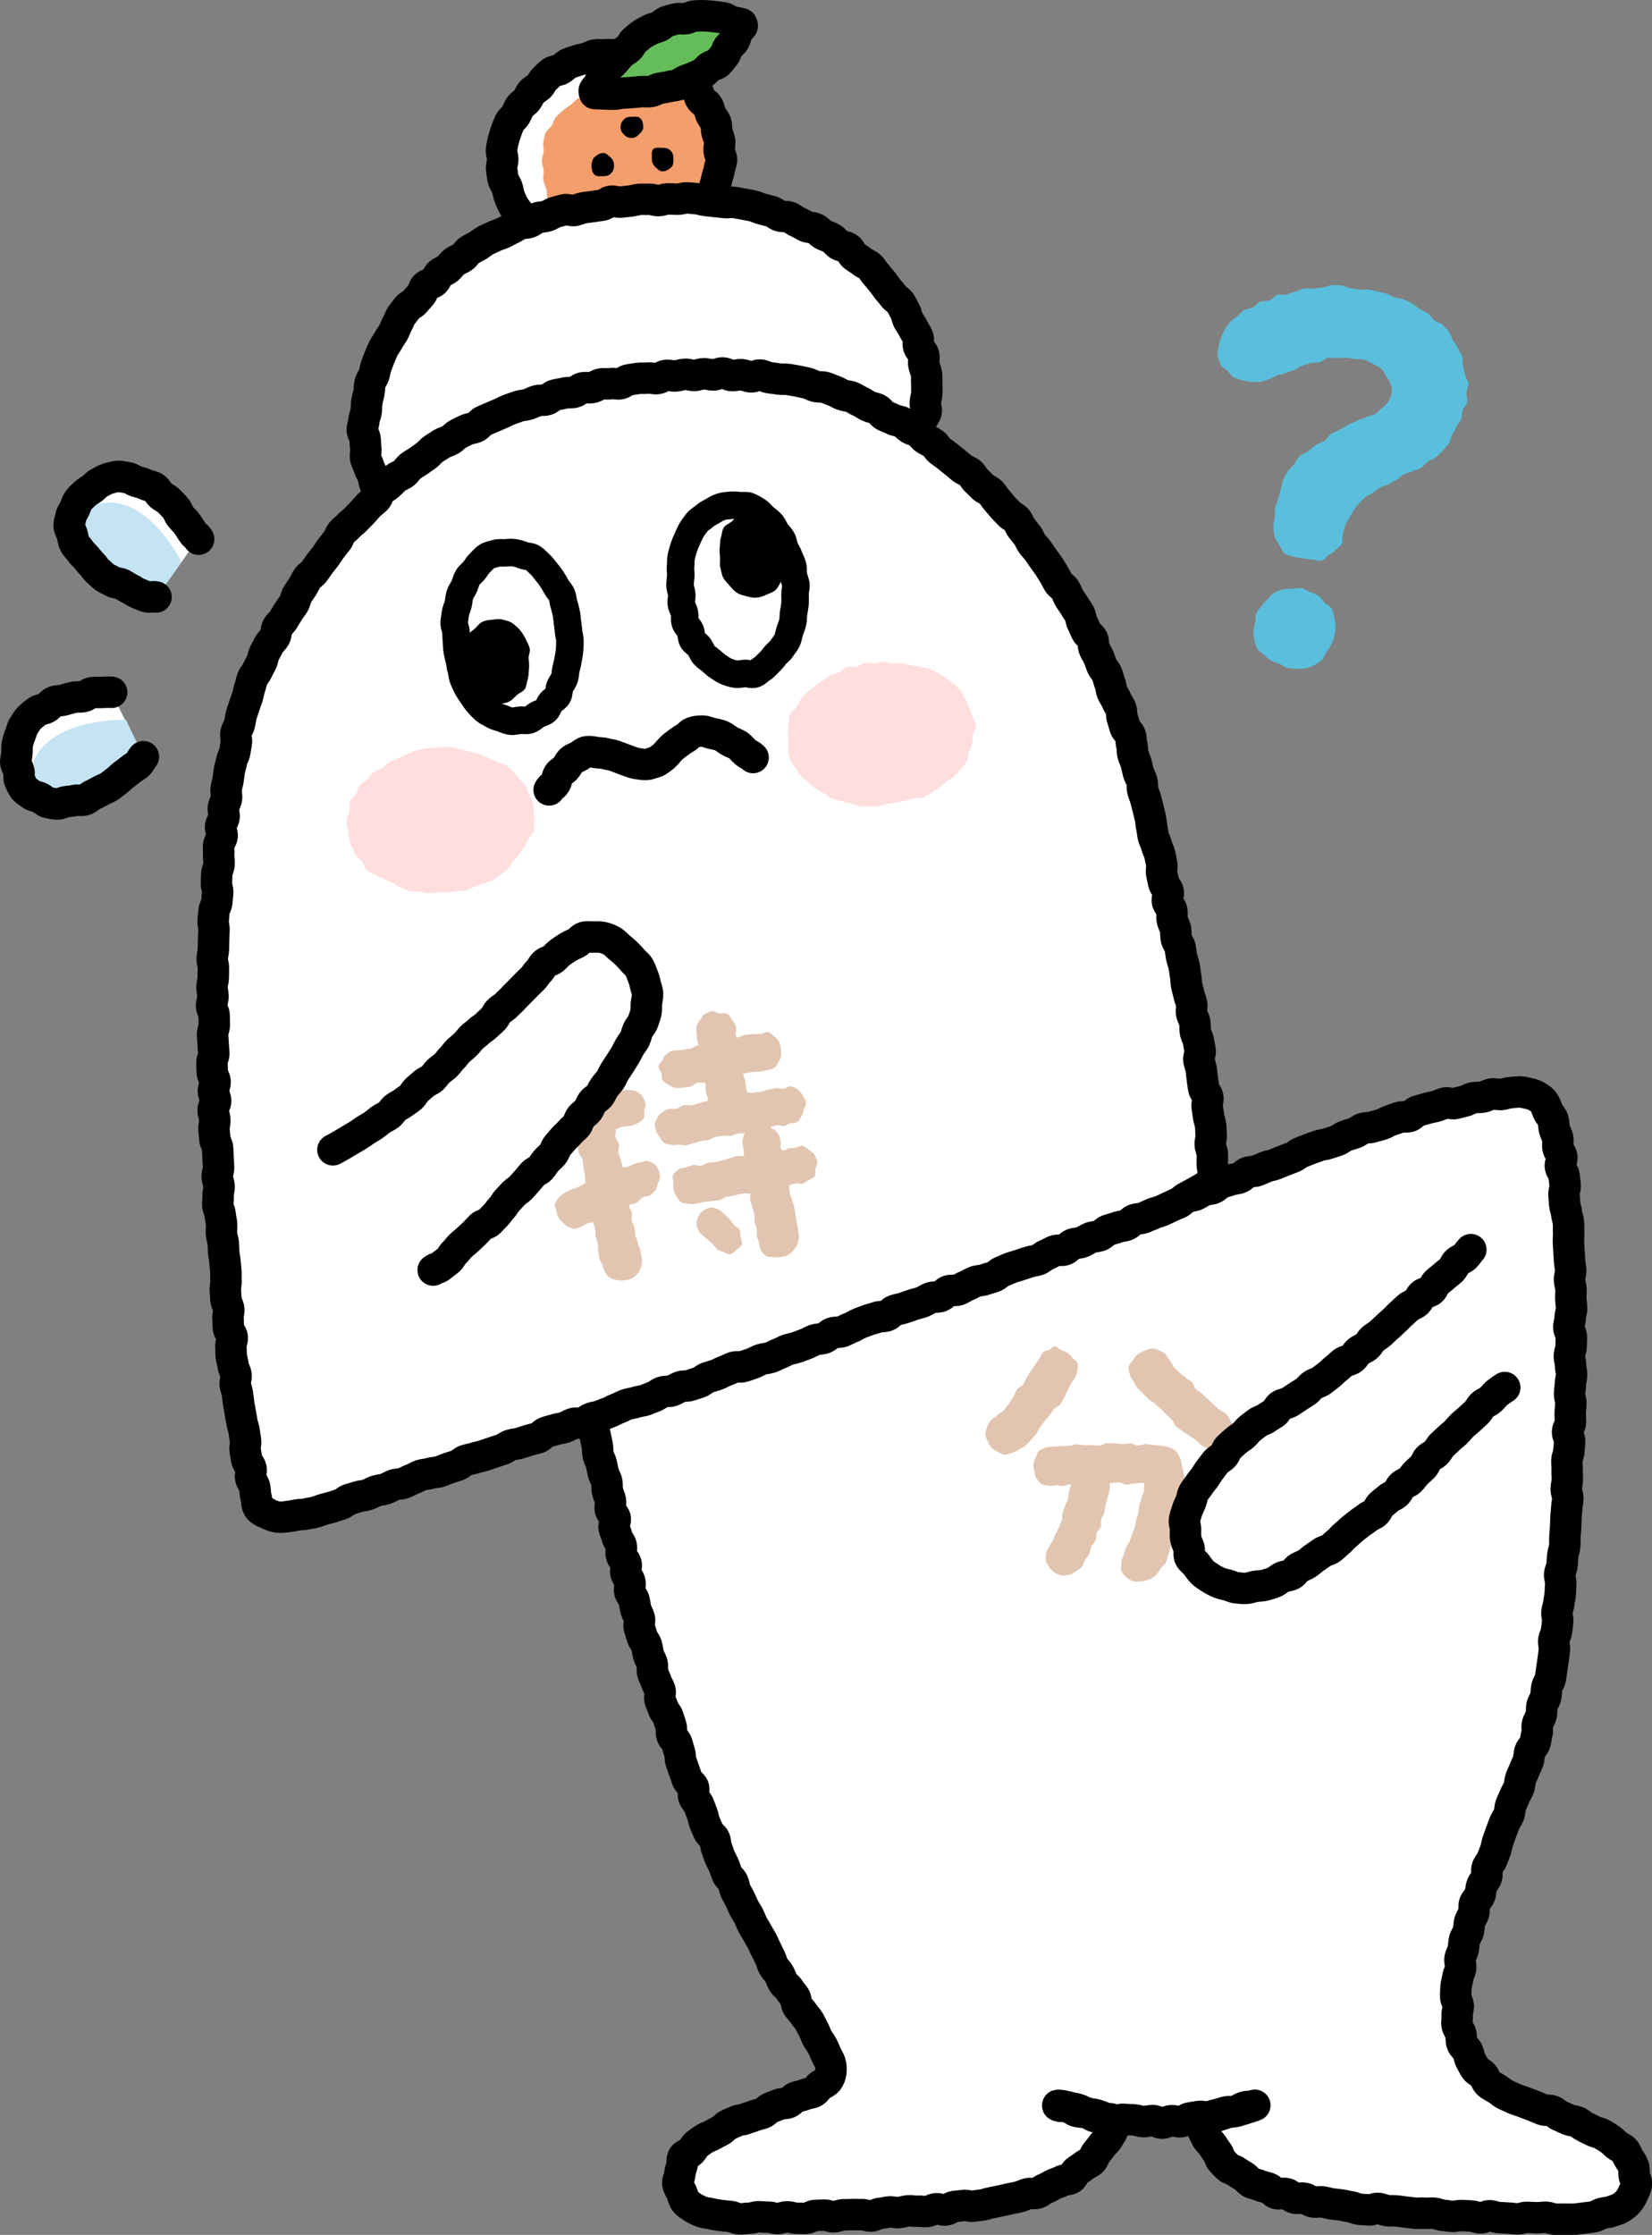 <?xml version="1.0" encoding="UTF-8"?>
<svg id="uuid-9ec37ed4-f8e2-45b3-ab09-f7ee647400d2" data-name="レイヤー 2" xmlns="http://www.w3.org/2000/svg" viewBox="0 0 316.8 428.54">
  <rect x="0" y="0" width="316.8" height="428.54" fill="#808080" stroke="none"/>
  <g id="uuid-c8b16256-c8cc-4ae2-ac17-e2579aa9538a" data-name="レイヤー 1">
    <g>
      <path d="M37.81,103.53s-7.92-16.15-18.8-10.91c-9.86,4.75-6.78,17.18,10.88,22.11" fill="#fff"/>
      <path d="M21.41,132.93s-17.98-.58-18.45,11.49c-.43,10.93,11.99,14.04,24.63.76" fill="#fff"/>
      <path d="M34.8,107.78s-7.73-15.81-18.44-10.22c-5.83,3.05-4.13,12.23,13.53,17.16" fill="#c4e3f3"/>
      <path d="M24.15,138.03s-17.98-.58-18.45,11.49c-.43,10.93,9.25,8.94,21.89-4.34" fill="#c4e3f3"/>
      <path d="M244.48,99.16c.09-.64-.06-1.28.05-1.86.12-.63.48-1.18.61-1.75.15-.62.32-1.2.5-1.76.2-.6.18-1.26.43-1.8s.56-1.11.89-1.62.8-.92,1.21-1.4c.38-.45.62-1.08,1.09-1.52.43-.4,1.1-.56,1.61-.95.46-.36.91-.78,1.44-1.14.48-.33,1.12-.47,1.66-.8.5-.31.75-1.08,1.31-1.4.51-.29,1.11-.49,1.67-.79.52-.28,1.04-.62,1.6-.91.53-.27,1.1-.51,1.67-.79.53-.27,1.17-.36,1.74-.65.53-.27,1.17-.36,1.74-.64.57-.27.9-.85,1.32-1.16.51-.38.9-.77,1.21-1.18.37-.5.49-1.01.59-1.54.1-.59.1-1.13-.09-1.72-.18-.54-.45-1.04-.84-1.55-.35-.46-.53-1.15-1.01-1.55-.45-.37-1.05-.62-1.59-.92s-1.08-.56-1.66-.77-1.23-.03-1.83-.13c-.53-.09-1.07-.24-1.68-.24-.55,0-1.11-.02-1.71.04-.55.05-1.17-.15-1.75-.04-.55.1-1.01.7-1.58.84s-1.18,0-1.74.16-1.1.33-1.65.53-.99.62-1.53.83-1.1.34-1.62.57-1.18.2-1.69.45c-.51.25-.99.57-1.54.73s-1.09.41-1.65.49-1.16.04-1.73.02-1.14-.19-1.68-.33-1.14-.26-1.63-.53-.78-.81-1.17-1.23-1.1-.62-1.35-1.16c-.28-.6-.54-1.36-.61-2.09-.07-.68.23-1.43.35-2.12.12-.67.42-1.31.72-1.95s.6-1.23,1.05-1.78.99-.92,1.57-1.33c.49-.33.82-.92,1.32-1.22s1.2-.27,1.72-.54.9-.85,1.43-1.1,1.26-.05,1.81-.26.93-.89,1.49-1.08,1.27.11,1.83-.05,1.09-.45,1.67-.58,1.11-.48,1.69-.58,1.21.11,1.79.04,1.16-.19,1.75-.23,1.16-.43,1.75-.45,1.19.04,1.78.06,1.16.49,1.74.54,1.15.17,1.74.25,1.19-.08,1.77.02c.59.1,1.17.22,1.73.35s1.16.27,1.71.44,1.07.53,1.62.72,1.21.17,1.74.4,1.08.5,1.59.77.93.76,1.42,1.06,1.11.47,1.57.82.76.93,1.2,1.32,1.22.45,1.62.87.84.87,1.2,1.33.43,1.16.75,1.65.69.97.95,1.49.61,1.03.82,1.58.02,1.23.17,1.8.29,1.12.38,1.7.66,1.12.68,1.71-.35,1.18-.39,1.77.26,1.23.16,1.81c-.1.57-.76,1.02-.91,1.58s-.1,1.18-.31,1.71-.66.96-.92,1.48-.47,1.04-.79,1.53-.28,1.22-.64,1.68-.76.9-1.16,1.33-.82.84-1.26,1.23-1.11.48-1.58.83-.79.88-1.28,1.2-1.13.36-1.65.64-1.09.36-1.62.61c-.55.25-.93.8-1.43,1.04-.55.26-1.02.63-1.51.86-.55.26-1.14.37-1.62.62-.55.28-.95.73-1.42,1-.54.31-1.03.57-1.46.89-.49.36-.83.78-1.21,1.18s-.7.83-1,1.33c-.29.47-.65.88-.87,1.45-.2.5-.64.95-.81,1.55-.14.52-.33,1.07-.45,1.68-.12.55.05,1.2-.19,1.7s-.81.81-1.18,1.23-.81.64-1.31.93c-.46.27-.77.99-1.35,1.13-.5.13-1.13-.26-1.74-.25-.52.01-1.03-.14-1.63-.22-.68-.09-1.29-.09-1.84-.28-.65-.23-1.36-.24-1.84-.59-.53-.39-.69-1.11-1.03-1.63s-.75-1-.92-1.63-.23-1.22-.25-1.88c-.02-.62.15-1.23.25-1.87ZM240.71,119.34c.11-.6.02-1.23.23-1.76.22-.56.71-.96,1.03-1.44s.71-.9,1.14-1.29.77-.94,1.29-1.21,1.09-.49,1.67-.63,1.16-.09,1.77-.1c.57-.01,1.19-.23,1.79-.13.61.11,1.1.57,1.62.76.58.22,1.12.41,1.59.72.5.33.77.86,1.15,1.29s1.16.64,1.41,1.17.35,1.16.47,1.75.24,1.18.23,1.78c0,.57-.11,1.18-.22,1.78-.1.59-.45,1.1-.64,1.62-.2.56-.62.96-.92,1.42-.32.49-.43,1.12-.85,1.5s-.92.71-1.44.97-1.05.51-1.63.62c-.53.1-1.14.1-1.74.09-.54,0-1.13-.07-1.73-.17-.61-.11-1.06-.6-1.57-.78-.58-.2-1.12-.32-1.59-.6-.52-.32-.93-.67-1.32-1.07-.42-.43-1.03-.7-1.31-1.19s-.42-1.12-.57-1.67-.19-1.16-.22-1.73.25-1.14.35-1.69Z" fill="#5abfdc"/>
      <path d="M100.83,42.5c-.35-.35-.91-.74-1.35-1.33-.34-.45-.33-1.22-.68-1.8-.3-.5-.8-.94-1.08-1.54-.24-.54-.35-1.17-.55-1.79-.18-.57-.21-1.19-.34-1.83-.12-.59-.46-1.16-.53-1.81-.06-.6.1-1.23.1-1.88,0-.59.14-1.15.22-1.76s-.09-1.22.06-1.81.54-1.07.75-1.64.42-1.1.68-1.64.49-1.07.79-1.6.44-1.12.78-1.62.7-.97,1.07-1.45.99-.72,1.39-1.16.45-1.23.89-1.64,1.09-.59,1.55-.97.79-.95,1.28-1.29,1.24-.28,1.76-.59.85-.95,1.39-1.21,1.19-.27,1.75-.48,1.05-.65,1.63-.81,1.23,0,1.82-.1,1.16-.38,1.74-.43,1.21.17,1.79.16,1.22-.43,1.81-.38,1.17.42,1.75.52,1.13.39,1.7.54,1.14.3,1.7.5,1.31-.02,1.84.23.93.82,1.45,1.12.87.84,1.36,1.17,1.16.43,1.62.81.68,1.02,1.1,1.43,1.16.55,1.54.99.53,1.1.88,1.58.59,1.02.89,1.53.96.84,1.22,1.38.17,1.23.37,1.78.49,1.09.63,1.67c.14.59.01,1.2.08,1.78.07.62.1,1.19.13,1.76.03.63.13,1.2.11,1.76-.02.64-.03,1.22-.1,1.76-.07.65-.2,1.21-.32,1.73-.15.67.09,1.36-.07,1.83-.38,1.08-.55.74-1.04,1.48" fill="#fff"/>
      <path d="M106.89,41.43c-.33-.34-.72-.91-1.08-1.56-.26-.49-.56-1.06-.8-1.69-.21-.54-.06-1.25-.24-1.87-.16-.57-.45-1.13-.57-1.75s.12-1.24.06-1.86-.36-1.19-.36-1.81.29-1.2.36-1.81-.2-1.27-.06-1.83c.15-.6.2-1.24.42-1.78s.9-.91,1.2-1.42.44-1.15.82-1.61.88-.82,1.31-1.24.96-.69,1.45-1.05.83-.89,1.35-1.2,1.13-.41,1.68-.67,1.12-.39,1.68-.6,1.03-.67,1.61-.84,1.21-.1,1.79-.23,1.16-.24,1.76-.34,1.17-.21,1.77-.27,1.18-.31,1.78-.34,1.21-.04,1.8-.04,1.19.32,1.79.35,1.24-.44,1.83-.38c.62.06,1.16.43,1.69.52.63.1,1.25-.03,1.77.1.63.16,1.02.78,1.5.99.59.26,1.28.22,1.67.57.45.4.6,1.01.85,1.53.24.49.66.96.78,1.57.11.53-.12,1.14-.06,1.77.05.54.29,1.1.33,1.71.03.55-.18,1.14-.15,1.75.03.55.52,1.09.57,1.7.05.55-.2,1.16-.13,1.76s-.03,1.16.02,1.7c.06.59.14,1.15.18,1.68.05.6.58,1.13.61,1.65.04.62-.26,1.2-.24,1.71.03.66-.23,1.23-.22,1.69.01,1.14.37.84.3,1.68" fill="#f49e6c"/>
      <path d="M101.13,42.2c-.35-.35-1.04-.57-1.49-1.16-.34-.45-.76-.93-1.11-1.52-.3-.5-.52-1.11-.79-1.71-.24-.54-.28-1.19-.48-1.81-.18-.57-.67-1.09-.8-1.73-.12-.59-.19-1.23-.26-1.87-.06-.6.21-1.24.21-1.89,0-.59-.31-1.21-.23-1.82s.19-1.2.34-1.79.34-1.16.54-1.73.41-1.14.67-1.69.86-.9,1.16-1.43.48-1.1.82-1.6.94-.78,1.31-1.25.54-1.09.94-1.54.99-.69,1.43-1.1.61-1.1,1.08-1.48.86-.88,1.35-1.22,1.24-.3,1.75-.61.93-.8,1.46-1.06,1.14-.38,1.7-.59,1.16-.27,1.74-.43,1.1-.53,1.69-.63,1.21.02,1.79-.04,1.19.02,1.78.01,1.2-.27,1.79-.23,1.16.35,1.74.45,1.16.22,1.73.37,1.15.29,1.71.49,1.19.25,1.73.49,1.07.54,1.59.83.85.87,1.34,1.21,1.28.29,1.74.67.71,1.01,1.14,1.42,1.03.69,1.41,1.13.4,1.21.75,1.69,1.02.76,1.32,1.27.37,1.16.62,1.7.73,1,.93,1.55.08,1.23.22,1.8.44,1.13.51,1.72c.07.62-.13,1.23-.1,1.79.03.63.49,1.22.47,1.78-.02.64-.36,1.22-.42,1.77-.07.65-.34,1.19-.45,1.71-.15.67-.29,1.23-.45,1.69-.38,1.08.18,1.1-.31,1.84" fill="none" stroke="#000" stroke-linecap="round" stroke-linejoin="round" stroke-width="6.03"/>
      <g>
        <path d="M114.07,17.92c-.42-.8.21-.78.73-1.78.24-.46.56-.99.92-1.57.29-.47.54-1.05.91-1.58.33-.47.89-.82,1.28-1.31.36-.46.76-.92,1.18-1.38.4-.43,1.04-.64,1.48-1.07s.63-1.08,1.1-1.47.9-.8,1.41-1.15,1.05-.59,1.59-.89,1.14-.39,1.7-.64.98-.78,1.56-.98,1.16-.34,1.76-.48,1.22.05,1.83-.04,1.15-.49,1.77-.52,1.21-.05,1.83-.03,1.21.07,1.82.15,1.2.13,1.81.25c.58.11,1.09.61,1.69.76.57.15,1.2.19,1.79.38.42.77-.43.54-.87,1.55-.2.46-.21,1.1-.55,1.68-.27.46-.79.81-1.17,1.32-.33.44-.39,1.15-.81,1.61-.38.41-.7.95-1.15,1.37-.42.38-1.16.41-1.65.78-.45.34-.8.87-1.32,1.19-.48.3-1.06.47-1.6.75-.51.26-1.09.38-1.65.62-.52.22-.98.66-1.56.86-.54.18-1.16.17-1.74.33-.55.15-1.13.19-1.73.32-.56.12-1.08.52-1.68.61-.56.09-1.17-.06-1.77.01s-1.15.12-1.75.16-1.15.1-1.76.12-1.16.22-1.76.22-1.17-.03-1.77-.05-1.29-.04-1.89-.08Z" fill="#65bd5a"/>
        <path d="M114.07,17.92c-.42-.8.21-.78.73-1.78.24-.46.56-.99.92-1.57.29-.47.54-1.05.91-1.58.33-.47.89-.82,1.28-1.31.36-.46.76-.92,1.18-1.38.4-.43,1.04-.64,1.48-1.07s.63-1.08,1.1-1.47.9-.8,1.41-1.15,1.05-.59,1.59-.89,1.14-.39,1.7-.64.98-.78,1.56-.98,1.16-.34,1.76-.48,1.22.05,1.83-.04,1.15-.49,1.77-.52,1.21-.05,1.83-.03,1.21.07,1.82.15,1.2.13,1.81.25c.58.11,1.09.61,1.69.76.57.15,1.2.19,1.79.38.42.77-.43.54-.87,1.55-.2.46-.21,1.1-.55,1.68-.27.46-.79.81-1.17,1.32-.33.44-.39,1.15-.81,1.61-.38.41-.7.95-1.15,1.37-.42.38-1.16.41-1.65.78-.45.34-.8.87-1.32,1.19-.48.3-1.06.47-1.6.75-.51.26-1.09.38-1.65.62-.52.22-.98.66-1.56.86-.54.18-1.16.17-1.74.33-.55.15-1.13.19-1.73.32-.56.12-1.08.52-1.68.61-.56.09-1.17-.06-1.77.01s-1.15.12-1.75.16-1.15.1-1.76.12-1.16.22-1.76.22-1.17-.03-1.77-.05-1.29-.04-1.89-.08Z" fill="none" stroke="#000" stroke-linecap="round" stroke-linejoin="round" stroke-width="6.03"/>
      </g>
      <path d="M123.36,24.35c0-.62-.16-1.26-.57-1.67s-1.05-.29-1.67-.29-1.06.09-1.47.5-.65.84-.65,1.47.25,1.05.66,1.46.84.63,1.46.63,1-.27,1.41-.68.83-.78.83-1.41Z"/>
      <path d="M117.75,31.81c0-.62-.15-1.11-.56-1.52s-.9-.95-1.52-.95-1.26.4-1.67.81-.57,1.04-.57,1.67.16,1.26.57,1.67,1.05.29,1.67.29,1.06-.09,1.47-.5.61-.84.61-1.47Z"/>
      <path d="M129.14,30.4c0-.62-.13-1.11-.54-1.52s-.89-.53-1.52-.53-1.39-.16-1.8.24-.28,1.18-.28,1.8.15,1.11.56,1.52.9.95,1.52.95,1.26-.4,1.67-.81.39-1.04.39-1.67Z"/>
      <g>
        <path d="M219.18,233.33c.83-.37.68-.04,1.76-.5.47-.2.9-.74,1.54-1.02.51-.22,1-.59,1.61-.85.52-.22,1.28,0,1.87-.24.53-.22.91-.89,1.5-1.13.54-.23,1.21-.19,1.79-.43.54-.23,1.03-.63,1.61-.87.55-.23,1.22-.18,1.79-.42s.97-.81,1.54-1.04,1.17-.32,1.74-.55,1.22-.19,1.79-.42.97-.81,1.54-1.04,1.25-.12,1.82-.35,1.11-.48,1.68-.71,1.18-.29,1.75-.51,1.12-.47,1.69-.69,1.13-.44,1.7-.65,1.02-.71,1.6-.93,1.12-.46,1.69-.67,1.14-.4,1.71-.61,1.21-.21,1.78-.42,1.16-.36,1.73-.57,1.04-.69,1.62-.89,1.16-.36,1.74-.56,1.05-.69,1.63-.88,1.26-.08,1.84-.28,1.18-.31,1.76-.5,1.1-.56,1.67-.75,1.15-.41,1.73-.59,1.28,0,1.86-.17,1.01-.87,1.59-1.04,1.18-.33,1.76-.5,1.2-.26,1.78-.42,1.14-.47,1.72-.62,1.33.23,1.91.09,1.19-.31,1.76-.44,1.14-.53,1.72-.65c.61-.13,1.25-.03,1.83-.14.61-.12,1.16-.5,1.74-.59.62-.1,1.27.16,1.85.09.63-.08,1.21-.32,1.78-.36.65-.04,1.25-.13,1.81-.12.67.02,1.24.23,1.78.33.68.12,1.14.37,1.6.64s.86.53,1.25,1.15c.29.45.46,1,.72,1.64.21.52.77.96.96,1.58.17.54.11,1.19.26,1.82.14.56.52,1.1.64,1.72.12.57-.06,1.22.05,1.84.1.58.65,1.1.74,1.72.09.58-.37,1.26-.28,1.88s.64,1.13.71,1.74.13,1.2.2,1.81-.28,1.23-.22,1.85.08,1.2.13,1.81.33,1.18.38,1.79.32,1.19.36,1.8-.02,1.21.02,1.82-.06,1.21-.03,1.83.07,1.21.1,1.82.08,1.2.11,1.81.19,1.2.21,1.81-.24,1.22-.22,1.83.26,1.2.28,1.81-.05,1.21-.03,1.82.14,1.21.15,1.82-.29,1.21-.28,1.82-.26,1.21-.26,1.82.5,1.21.5,1.82-.05,1.21-.05,1.82-.33,1.21-.34,1.82.24,1.21.23,1.82.21,1.21.2,1.82-.24,1.21-.24,1.82-.14,1.21-.15,1.82.26,1.22.25,1.83-.11,1.21-.13,1.82.07,1.22.05,1.83-.54,1.2-.56,1.81.43,1.23.41,1.84-.12,1.21-.14,1.82-.37,1.2-.39,1.81.07,1.22.04,1.83c-.03.61.06,1.22.04,1.83s-.18,1.21-.21,1.82.34,1.24.31,1.84-.18,1.21-.21,1.82-.12,1.22-.15,1.82-.02,1.22-.06,1.82-.1,1.22-.14,1.82.02,1.22-.03,1.83-.33,1.2-.38,1.8-.1,1.22-.14,1.82-.41,1.19-.46,1.79.27,1.25.21,1.85-.04,1.22-.09,1.82-.2,1.21-.26,1.81-.32,1.2-.38,1.79.2,1.25.14,1.85-.16,1.22-.23,1.81-.45,1.18-.52,1.77.2,1.26.12,1.85-.15,1.22-.23,1.81-.18,1.21-.27,1.8c-.09.61-.16,1.22-.26,1.8s-.57,1.13-.69,1.73-.09,1.22-.21,1.81-.57,1.11-.71,1.7c-.14.59-.01,1.24-.16,1.83s-.55,1.11-.71,1.69.06,1.27-.11,1.86-.19,1.21-.37,1.79-.78,1.03-.97,1.61-.14,1.23-.33,1.81-.51,1.11-.71,1.68-.52,1.1-.72,1.68-.17,1.23-.37,1.8-.6,1.08-.81,1.65-.51,1.11-.72,1.68-.15,1.24-.36,1.81-.64,1.06-.86,1.63-.43,1.14-.64,1.71-.4,1.15-.62,1.72-.25,1.21-.46,1.78-.44,1.14-.65,1.7-.72,1.04-.93,1.6c-.21.57.06,1.32-.15,1.89s-.7,1.04-.9,1.61-.16,1.23-.36,1.8-.83,1.01-1.02,1.58,0,1.28-.17,1.86-.6,1.09-.77,1.67-.09,1.24-.25,1.82-.61,1.1-.76,1.68-.09,1.23-.23,1.82-.5,1.14-.62,1.73.22,1.27.13,1.87-.48,1.16-.55,1.75-.3,1.2-.34,1.8-.05,1.23-.07,1.83.47,1.21.5,1.81-.27,1.23-.21,1.83-.12,1.26-.02,1.85.56,1.13.71,1.71.02,1.27.23,1.84.84.97,1.1,1.52.27,1.22.58,1.75.55,1.09.91,1.6,1.05.71,1.45,1.18.54,1.13.97,1.57c.4.4,1.02.69,1.68,1.08.51.3.99.81,1.66,1.12.55.26,1.15.54,1.81.82.57.24,1.22.41,1.87.67.58.23,1.21.45,1.86.71.54.21,1.07.46,1.62.67s1.24.03,1.78.24.97.74,1.51.95,1.06.5,1.6.72,1.18.22,1.71.45.97.7,1.5.95,1.05.52,1.57.78,1.17.33,1.66.61,1.02.62,1.49.93c.5.33.89.79,1.33,1.15.47.38,1.09.58,1.48.99.42.44.55,1.09.86,1.56.33.5.66.96.86,1.5s.1,1.12.15,1.71c.05.56.55,1.17.45,1.77-.11.64-.42,1.24-.65,1.76-.26.57-.57,1.15-.97,1.6s-.93.83-1.45,1.17c-.49.32-1.13.43-1.72.66-.54.22-1.16.21-1.77.37-.57.15-1.09.58-1.71.68-.58.09-1.19.17-1.81.23s-1.19.19-1.81.22-1.21,0-1.82,0-1.21.01-1.82.01-1.21-.37-1.82-.38-1.21.11-1.82.09-1.21-.05-1.82-.07-1.23.31-1.83.29c-.58-.01-1.17-.13-1.78-.15-.58-.02-1.17-.08-1.78-.1s-1.17-.33-1.77-.35-1.2.45-1.8.42-1.17-.35-1.77-.37-1.18-.06-1.78-.09-1.2.19-1.8.16-1.18-.16-1.77-.2-1.17-.37-1.76-.41-1.19.05-1.79,0-1.2.05-1.79,0-1.18-.15-1.78-.2-1.18-.18-1.78-.23-1.2,0-1.8-.06-1.16-.37-1.75-.43-1.24.36-1.83.29-1.2-.06-1.79-.13-1.16-.41-1.75-.48-1.18-.26-1.76-.34-1.2-.12-1.78-.21-1.17-.28-1.75-.37-1.24.11-1.82,0-1.12-.58-1.69-.7-1.26.1-1.83-.03c-.6-.14-1.07-.73-1.63-.87-.6-.16-1.31.17-1.86,0-.6-.18-1.01-.84-1.54-1.03-.59-.22-1.19-.29-1.7-.52-.54-.25-1.17-.3-1.66-.57-.52-.28-.87-.84-1.34-1.14-.5-.32-1.01-.6-1.46-.93-.48-.36-1.16-.45-1.58-.81-.45-.4-.85-.85-1.23-1.25-.42-.43-.47-1.17-.81-1.59-.39-.48-.66-.97-.96-1.42-.35-.52-.84-.88-1.1-1.34-.32-.58-.56-1.1-.75-1.55-.42-1-1.26-1.06-.57-1.58s.9-.1,1.75-.37.77-.54,1.62-.81.85-.28,1.7-.55.92-.07,1.77-.35.79-.48,1.64-.76.93-.03,1.79-.29-.61.27-1.69.58c-.48.14-1.06.35-1.71.52-.53.14-1.19-.05-1.81.1-.55.13-1.11.35-1.72.48-.56.12-1.12.35-1.73.46-.57.11-1.22-.17-1.82-.07s-1.15.2-1.75.29-1.11.66-1.71.73-1.22-.25-1.81-.21-1.17.46-1.76.48-1.2-.51-1.8-.51-1.23.24-1.83.21-1.21-.3-1.81-.34-1.23-.03-1.83-.1-1.29.29-1.88.21c-.62-.09-1.24-.21-1.82-.32-.62-.12-1.23-.24-1.81-.36-.63-.14-1.15-.63-1.7-.78-.64-.16-1.3-.09-1.83-.24-.67-.2-1.17-.66-1.66-.83-1.1-.37-2.7-.47-1.82-.24s.96-.05,1.83.22.91.14,1.78.42.82.43,1.69.71.93.08,1.81.35.86.32,1.73.6,1.11-.04,1.85.51c.7.51-.02.96-.44,1.97-.19.45-.57.94-.88,1.52-.25.46-.79.81-1.14,1.33-.3.45-.68.87-1.06,1.35-.35.43-.46,1.1-.88,1.53-.39.4-1.02.57-1.48.96-.42.37-.93.63-1.41.99-.45.33-.61,1.12-1.11,1.44-.47.3-1.21.19-1.74.48-.49.27-1.05.41-1.59.66-.51.23-.98.59-1.58.8-.53.19-.99.7-1.59.88-.55.17-1.22-.04-1.82.12-.56.15-1.09.46-1.68.6-.56.13-1.15.24-1.74.36s-1.14.28-1.74.39-1.15.26-1.75.36-1.14.34-1.74.43-1.18.14-1.77.23-1.22-.21-1.82-.13-1.18.12-1.77.19-1.12.63-1.72.69-1.23-.31-1.82-.25-1.15.47-1.74.53-1.21-.11-1.8-.06-1.21-.13-1.8-.08-1.17.29-1.77.34-1.21-.16-1.8-.12-1.18.23-1.78.27-1.17.49-1.76.52-1.22-.31-1.81-.28-1.2-.03-1.79,0-1.2.01-1.79.04-1.19.37-1.77.39-1.22-.35-1.8-.33-1.2.04-1.79.06-1.19.56-1.77.57c-.61.02-1.21-.04-1.78-.03-.61.01-1.22-.29-1.83-.27s-1.21.31-1.81.33-1.22-.29-1.83-.27-1.22-.08-1.82-.08-1.22.3-1.82.29-1.24.16-1.83.13-1.2-.42-1.79-.48c-.62-.06-1.22-.1-1.8-.19-.62-.1-1.22-.16-1.78-.31-.61-.16-1.26-.15-1.8-.37-.58-.24-1.18-.47-1.67-.79-.52-.34-1.1-.69-1.5-1.14s-.47-1.16-.73-1.73c-.24-.52-.63-1.06-.74-1.69s.31-1.2.35-1.76c.05-.59.19-1.09.39-1.63s-.05-1.33.28-1.82c.31-.47,1.11-.59,1.52-1.03.39-.41.62-1.01,1.09-1.39.44-.35.93-.69,1.43-1.02.47-.32,1.07-.46,1.59-.76s1.01-.55,1.54-.83.87-.85,1.41-1.1,1.07-.47,1.61-.71,1.17-.22,1.72-.44,1.11-.36,1.66-.58,1.14-.3,1.68-.51.94-.81,1.48-1.02,1.09-.44,1.63-.65c.57-.22,1.24-.12,1.75-.32.57-.23.95-.84,1.46-1.05.58-.24,1.19-.28,1.68-.5.58-.26,1.23-.26,1.71-.5.58-.3.86-.97,1.28-1.26.55-.38,1.14-.57,1.45-.98.38-.49.58-1.06.63-1.64.04-.51.05-1.13-.15-1.77-.15-.49-.5-.99-.78-1.59-.23-.5-.42-1.07-.73-1.64-.26-.49-.65-.96-.96-1.51-.28-.49-.41-1.1-.73-1.64-.29-.49-.51-1.05-.83-1.59-.29-.49-.76-.91-1.08-1.44-.3-.49-.81-.88-1.13-1.41-.3-.5-.22-1.23-.53-1.76-.29-.5-.76-.92-1.06-1.45-.29-.5-.9-.84-1.21-1.37-.29-.5-.44-1.1-.75-1.64s-.78-.91-1.08-1.45-.38-1.14-.67-1.68-.5-1.07-.79-1.61-.49-1.08-.77-1.61-.61-1.01-.89-1.55-.63-1.01-.9-1.55-.46-1.09-.73-1.64-.64-1-.91-1.55-.47-1.09-.74-1.63-.58-1.04-.84-1.59-.28-1.18-.54-1.73-.85-.92-1.1-1.47-.36-1.14-.61-1.69-.54-1.06-.79-1.61-.36-1.14-.6-1.69-.17-1.22-.41-1.78-.93-.89-1.17-1.45-.46-1.1-.7-1.65-.28-1.18-.51-1.74-.41-1.12-.64-1.68-.74-.99-.96-1.55.13-1.33-.08-1.89-.97-.9-1.18-1.47-.39-1.13-.59-1.69-.39-1.13-.59-1.69-.1-1.23-.29-1.79-.31-1.15-.5-1.72-.78-1-.97-1.56,0-1.26-.19-1.83-.37-1.14-.55-1.71-.72-1.02-.9-1.59-.47-1.11-.64-1.68.16-1.3-.01-1.87-.56-1.08-.73-1.65-.5-1.1-.66-1.67.04-1.26-.13-1.83-.54-1.09-.7-1.67-.19-1.19-.35-1.76-.69-1.06-.85-1.64-.37-1.14-.53-1.72.15-1.28,0-1.86-.53-1.1-.68-1.67-.19-1.19-.34-1.77-.67-1.07-.82-1.64.17-1.28.03-1.86-.61-1.08-.76-1.66.16-1.28.02-1.85-.76-1.05-.9-1.63.11-1.26-.03-1.84-.66-1.08-.8-1.66-.43-1.14-.56-1.71.34-1.32.21-1.89-.8-1.05-.93-1.63.12-1.27,0-1.84-.43-1.14-.56-1.71c-.13-.6-.01-1.24-.14-1.8-.13-.6-.52-1.13-.65-1.69-.13-.61-.26-1.19-.38-1.75-.13-.61-.5-1.15-.62-1.71-.13-.62-.05-1.25-.16-1.8-.13-.64-.27-1.22-.37-1.75-.14-.68-.27-1.26-.36-1.75-.22-1.14-.22-1.68-.22-1.68" fill="#fff"/>
        <path d="M219.18,233.33c.83-.37.68-.04,1.76-.5.47-.2.9-.74,1.54-1.02.51-.22,1-.59,1.61-.85.52-.22,1.28,0,1.87-.24.53-.22.91-.89,1.5-1.13.54-.23,1.21-.19,1.79-.43.54-.23,1.03-.63,1.61-.87.55-.23,1.22-.18,1.79-.42s.97-.81,1.54-1.04,1.17-.32,1.74-.55,1.22-.19,1.79-.42.97-.81,1.54-1.04,1.25-.12,1.82-.35,1.11-.48,1.68-.71,1.18-.29,1.75-.51,1.12-.47,1.69-.69,1.13-.44,1.7-.65,1.02-.71,1.6-.93,1.12-.46,1.69-.67,1.14-.4,1.71-.61,1.21-.21,1.78-.42,1.16-.36,1.73-.57,1.04-.69,1.62-.89,1.16-.36,1.74-.56,1.05-.69,1.63-.88,1.26-.08,1.84-.28,1.18-.31,1.76-.5,1.1-.56,1.67-.75,1.15-.41,1.73-.59,1.28,0,1.86-.17,1.01-.87,1.59-1.04,1.18-.33,1.76-.5,1.2-.26,1.78-.42,1.14-.47,1.72-.62,1.33.23,1.91.09,1.19-.31,1.76-.44,1.14-.53,1.72-.65c.61-.13,1.25-.03,1.83-.14.61-.12,1.16-.5,1.74-.59.62-.1,1.27.16,1.85.09.63-.08,1.21-.32,1.78-.36.65-.04,1.25-.13,1.81-.12.67.02,1.24.23,1.78.33.68.12,1.14.37,1.6.64s.86.53,1.25,1.15c.29.45.46,1,.72,1.64.21.52.77.96.96,1.58.17.54.11,1.19.26,1.82.14.56.52,1.1.64,1.72.12.57-.06,1.22.05,1.84.1.58.65,1.1.74,1.72.09.58-.37,1.26-.28,1.88s.64,1.13.71,1.74.13,1.2.2,1.81-.28,1.23-.22,1.85.08,1.2.13,1.81.33,1.18.38,1.79.32,1.19.36,1.8-.02,1.21.02,1.82-.06,1.21-.03,1.83.07,1.21.1,1.82.08,1.2.11,1.81.19,1.2.21,1.81-.24,1.22-.22,1.83.26,1.2.28,1.81-.05,1.21-.03,1.82.14,1.21.15,1.82-.29,1.21-.28,1.82-.26,1.21-.26,1.82.5,1.21.5,1.82-.05,1.21-.05,1.82-.33,1.21-.34,1.82.24,1.21.23,1.82.21,1.21.2,1.82-.24,1.21-.24,1.82-.14,1.21-.15,1.82.26,1.22.25,1.83-.11,1.21-.13,1.82.07,1.22.05,1.83-.54,1.2-.56,1.81.43,1.23.41,1.84-.12,1.21-.14,1.82-.37,1.2-.39,1.81.07,1.22.04,1.83c-.03.61.06,1.22.04,1.83s-.18,1.21-.21,1.82.34,1.24.31,1.84-.18,1.21-.21,1.82-.12,1.22-.15,1.82-.02,1.22-.06,1.82-.1,1.22-.14,1.82.02,1.22-.03,1.83-.33,1.2-.38,1.8-.1,1.22-.14,1.82-.41,1.19-.46,1.79.27,1.25.21,1.85-.04,1.22-.09,1.82-.2,1.21-.26,1.81-.32,1.2-.38,1.79.2,1.25.14,1.85-.16,1.22-.23,1.81-.45,1.18-.52,1.77.2,1.26.12,1.85-.15,1.22-.23,1.81-.18,1.21-.27,1.8c-.09.61-.16,1.22-.26,1.8s-.57,1.13-.69,1.73-.09,1.22-.21,1.81-.57,1.11-.71,1.7c-.14.59-.01,1.24-.16,1.83s-.55,1.11-.71,1.69.06,1.27-.11,1.86-.19,1.21-.37,1.79-.78,1.03-.97,1.61-.14,1.23-.33,1.81-.51,1.11-.71,1.68-.52,1.1-.72,1.68-.17,1.23-.37,1.8-.6,1.08-.81,1.65-.51,1.11-.72,1.68-.15,1.24-.36,1.81-.64,1.06-.86,1.63-.43,1.14-.64,1.71-.4,1.15-.62,1.72-.25,1.21-.46,1.78-.44,1.14-.65,1.7-.72,1.04-.93,1.6c-.21.57.06,1.32-.15,1.89s-.7,1.04-.9,1.61-.16,1.23-.36,1.8-.83,1.01-1.02,1.58,0,1.28-.17,1.86-.6,1.09-.77,1.67-.09,1.24-.25,1.82-.61,1.1-.76,1.68-.09,1.23-.23,1.82-.5,1.14-.62,1.73.22,1.27.13,1.87-.48,1.16-.55,1.75-.3,1.2-.34,1.8-.05,1.23-.07,1.83.47,1.21.5,1.81-.27,1.23-.21,1.83-.12,1.26-.02,1.85.56,1.13.71,1.71.02,1.27.23,1.84.84.97,1.1,1.52.27,1.22.58,1.75.55,1.09.91,1.6,1.05.71,1.45,1.18.54,1.13.97,1.57c.4.4,1.02.69,1.68,1.08.51.3.99.81,1.66,1.12.55.26,1.15.54,1.81.82.57.24,1.22.41,1.87.67.58.23,1.21.45,1.86.71.54.21,1.07.46,1.62.67s1.24.03,1.78.24.97.74,1.51.95,1.06.5,1.6.72,1.18.22,1.71.45.97.7,1.5.95,1.05.52,1.57.78,1.17.33,1.66.61,1.02.62,1.49.93c.5.33.89.79,1.33,1.15.47.38,1.09.58,1.48.99.42.44.55,1.09.86,1.56.33.5.66.96.86,1.5s.1,1.12.15,1.71c.05.56.55,1.17.45,1.77-.11.64-.42,1.24-.65,1.76-.26.57-.57,1.15-.97,1.6s-.93.83-1.45,1.17c-.49.32-1.13.43-1.72.66-.54.22-1.16.21-1.77.37-.57.15-1.09.58-1.71.68-.58.09-1.19.17-1.81.23s-1.19.19-1.81.22-1.21,0-1.82,0-1.21.01-1.82.01-1.21-.37-1.82-.38-1.21.11-1.82.09-1.21-.05-1.82-.07-1.23.31-1.83.29c-.58-.01-1.17-.13-1.78-.15-.58-.02-1.17-.08-1.78-.1s-1.17-.33-1.77-.35-1.2.45-1.8.42-1.17-.35-1.77-.37-1.18-.06-1.78-.09-1.2.19-1.8.16-1.18-.16-1.77-.2-1.17-.37-1.76-.41-1.19.05-1.79,0-1.2.05-1.79,0-1.18-.15-1.78-.2-1.18-.18-1.78-.23-1.2,0-1.8-.06-1.16-.37-1.75-.43-1.24.36-1.83.29-1.2-.06-1.79-.13-1.16-.41-1.75-.48-1.18-.26-1.76-.34-1.2-.12-1.78-.21-1.17-.28-1.75-.37-1.24.11-1.82,0-1.12-.58-1.69-.7-1.26.1-1.83-.03c-.6-.14-1.07-.73-1.63-.87-.6-.16-1.31.17-1.86,0-.6-.18-1.01-.84-1.54-1.03-.59-.22-1.19-.29-1.7-.52-.54-.25-1.17-.3-1.66-.57-.52-.28-.87-.84-1.34-1.14-.5-.32-1.01-.6-1.46-.93-.48-.36-1.16-.45-1.58-.81-.45-.4-.85-.85-1.23-1.25-.42-.43-.47-1.17-.81-1.59-.39-.48-.66-.97-.96-1.42-.35-.52-.84-.88-1.1-1.34-.32-.58-.56-1.1-.75-1.55-.42-1-1.26-1.06-.57-1.58s.9-.1,1.75-.37.77-.54,1.62-.81.85-.28,1.7-.55.92-.07,1.77-.35.79-.48,1.64-.76.93-.03,1.79-.29-.61.27-1.69.58c-.48.14-1.06.35-1.71.52-.53.14-1.19-.05-1.81.1-.55.13-1.11.35-1.72.48-.56.12-1.12.35-1.73.46-.57.11-1.22-.17-1.82-.07s-1.15.2-1.75.29-1.11.66-1.71.73-1.22-.25-1.81-.21-1.17.46-1.76.48-1.2-.51-1.8-.51-1.23.24-1.83.21-1.21-.3-1.81-.34-1.23-.03-1.83-.1-1.29.29-1.88.21c-.62-.09-1.24-.21-1.82-.32-.62-.12-1.23-.24-1.81-.36-.63-.14-1.15-.63-1.7-.78-.64-.16-1.3-.09-1.83-.24-.67-.2-1.17-.66-1.66-.83-1.1-.37-2.7-.47-1.82-.24s.96-.05,1.83.22.91.14,1.78.42.82.43,1.69.71.93.08,1.81.35.86.32,1.73.6,1.11-.04,1.85.51c.7.51-.02.96-.44,1.97-.19.45-.57.94-.88,1.52-.25.46-.79.81-1.14,1.33-.3.45-.68.87-1.06,1.35-.35.43-.46,1.1-.88,1.53-.39.4-1.02.57-1.48.96-.42.37-.93.63-1.41.99-.45.33-.61,1.12-1.11,1.44-.47.3-1.21.19-1.74.48-.49.27-1.05.41-1.59.66-.51.23-.98.59-1.58.8-.53.19-.99.7-1.59.88-.55.17-1.22-.04-1.82.12-.56.15-1.09.46-1.68.6-.56.13-1.15.24-1.74.36s-1.14.28-1.74.39-1.15.26-1.75.36-1.14.34-1.74.43-1.18.14-1.77.23-1.22-.21-1.82-.13-1.18.12-1.77.19-1.12.63-1.72.69-1.23-.31-1.82-.25-1.15.47-1.74.53-1.21-.11-1.8-.06-1.21-.13-1.8-.08-1.17.29-1.77.34-1.21-.16-1.8-.12-1.18.23-1.78.27-1.17.49-1.76.52-1.22-.31-1.81-.28-1.2-.03-1.79,0-1.2.01-1.79.04-1.19.37-1.77.39-1.22-.35-1.8-.33-1.2.04-1.79.06-1.19.56-1.77.57c-.61.02-1.21-.04-1.78-.03-.61.01-1.22-.29-1.83-.27s-1.21.31-1.81.33-1.22-.29-1.83-.27-1.22-.08-1.82-.08-1.22.3-1.82.29-1.24.16-1.83.13-1.2-.42-1.79-.48c-.62-.06-1.22-.1-1.8-.19-.62-.1-1.22-.16-1.78-.31-.61-.16-1.26-.15-1.8-.37-.58-.24-1.18-.47-1.67-.79-.52-.34-1.1-.69-1.5-1.14s-.47-1.16-.73-1.73c-.24-.52-.63-1.06-.74-1.69s.31-1.2.35-1.76c.05-.59.19-1.09.39-1.63s-.05-1.33.28-1.82c.31-.47,1.11-.59,1.52-1.03.39-.41.62-1.01,1.09-1.39.44-.35.93-.69,1.43-1.02.47-.32,1.07-.46,1.59-.76s1.01-.55,1.54-.83.87-.85,1.41-1.1,1.07-.47,1.61-.71,1.17-.22,1.72-.44,1.11-.36,1.66-.58,1.14-.3,1.68-.51.94-.81,1.48-1.02,1.09-.44,1.63-.65c.57-.22,1.24-.12,1.75-.32.57-.23.95-.84,1.46-1.05.58-.24,1.19-.28,1.68-.5.58-.26,1.23-.26,1.71-.5.58-.3.86-.97,1.28-1.26.55-.38,1.14-.57,1.45-.98.38-.49.58-1.06.63-1.64.04-.51.05-1.13-.15-1.77-.15-.49-.5-.99-.78-1.59-.23-.5-.42-1.07-.73-1.64-.26-.49-.65-.96-.96-1.51-.28-.49-.41-1.1-.73-1.64-.29-.49-.51-1.05-.83-1.59-.29-.49-.76-.91-1.08-1.44-.3-.49-.81-.88-1.13-1.41-.3-.5-.22-1.23-.53-1.76-.29-.5-.76-.92-1.06-1.45-.29-.5-.9-.84-1.21-1.37-.29-.5-.44-1.1-.75-1.64s-.78-.91-1.08-1.45-.38-1.14-.67-1.68-.5-1.07-.79-1.61-.49-1.08-.77-1.61-.61-1.01-.89-1.55-.63-1.01-.9-1.55-.46-1.09-.73-1.64-.64-1-.91-1.55-.47-1.09-.74-1.63-.58-1.04-.84-1.59-.28-1.18-.54-1.73-.85-.92-1.1-1.47-.36-1.14-.61-1.69-.54-1.06-.79-1.61-.36-1.14-.6-1.69-.17-1.22-.41-1.78-.93-.89-1.17-1.45-.46-1.1-.7-1.65-.28-1.18-.51-1.74-.41-1.12-.64-1.68-.74-.99-.96-1.55.13-1.33-.08-1.89-.97-.9-1.18-1.47-.39-1.13-.59-1.69-.39-1.13-.59-1.69-.1-1.23-.29-1.79-.31-1.15-.5-1.72-.78-1-.97-1.56,0-1.26-.19-1.83-.37-1.14-.55-1.71-.72-1.02-.9-1.59-.47-1.11-.64-1.68.16-1.3-.01-1.87-.56-1.08-.73-1.65-.5-1.1-.66-1.67.04-1.26-.13-1.83-.54-1.09-.7-1.67-.19-1.19-.35-1.76-.69-1.06-.85-1.64-.37-1.14-.53-1.72.15-1.28,0-1.86-.53-1.1-.68-1.67-.19-1.19-.34-1.77-.67-1.07-.82-1.64.17-1.28.03-1.86-.61-1.08-.76-1.66.16-1.28.02-1.85-.76-1.05-.9-1.63.11-1.26-.03-1.84-.66-1.08-.8-1.66-.43-1.14-.56-1.71.34-1.32.21-1.89-.8-1.05-.93-1.63.12-1.27,0-1.84-.43-1.14-.56-1.71c-.13-.6-.01-1.24-.14-1.8-.13-.6-.52-1.13-.65-1.69-.13-.61-.26-1.19-.38-1.75-.13-.61-.5-1.15-.62-1.71-.13-.62-.05-1.25-.16-1.8-.13-.64-.27-1.22-.37-1.75-.14-.68-.27-1.26-.36-1.75-.22-1.14-.22-1.68-.22-1.68" fill="none" stroke="#000" stroke-linecap="round" stroke-linejoin="round" stroke-width="6.03"/>
      </g>
      <g>
        <path d="M176.75,80.64c.2-.55.71-1.04.85-1.65.13-.57-.23-1.25-.16-1.87.07-.58.28-1.17.29-1.79s.02-1.2-.01-1.81.03-1.21-.05-1.82-.39-1.15-.51-1.76.13-1.27-.02-1.86-.78-1.03-.97-1.61.06-1.3-.16-1.87-.63-1.05-.88-1.61-.66-1.02-.94-1.56-.33-1.2-.63-1.73-.54-1.09-.87-1.61-.98-.79-1.34-1.29-.77-.92-1.15-1.4-.68-.99-1.08-1.45-.75-.95-1.17-1.39-.68-1.03-1.12-1.45-1.1-.58-1.56-.98-1.01-.66-1.49-1.04-.64-1.14-1.14-1.5-1.25-.32-1.76-.66-.85-.9-1.38-1.22-1.13-.45-1.67-.75-.92-.83-1.47-1.11-1.25-.18-1.8-.44-1.04-.62-1.61-.85-1.02-.71-1.59-.92-1.26-.04-1.84-.24-1.04-.7-1.63-.87-1.17-.29-1.77-.45-1.13-.45-1.73-.59-1.19-.23-1.79-.35-1.19-.22-1.79-.32-1.24.11-1.84.02-1.2-.12-1.8-.19-1.19-.15-1.8-.2-1.19-.32-1.8-.35-1.21-.13-1.82-.15-1.21.26-1.83.25-1.2-.06-1.82-.06-1.2.31-1.81.33-1.21-.29-1.82-.26-1.21-.02-1.82.02-1.19.28-1.8.33-1.2.14-1.81.2-1.25-.26-1.86-.18-1.13.68-1.72.77-1.19.16-1.78.26-1.2.13-1.79.24-1.15.38-1.73.51-1.31-.28-1.89-.14-1.17.31-1.75.47-1.09.58-1.66.75-1.23.14-1.79.34-1.05.66-1.61.87-1.26.1-1.81.33-1.05.64-1.6.88-1.07.57-1.61.82-1.16.38-1.69.66-1.12.48-1.64.77-.99.71-1.51,1.02-1.09.56-1.59.88-.8.98-1.29,1.32-1.12.52-1.59.88-.8.93-1.26,1.31-1.12.55-1.57.94-.59,1.14-1.03,1.55-1.25.45-1.67.87-.48,1.21-.88,1.65-.8.89-1.18,1.35-1.08.68-1.44,1.15-.75.95-1.1,1.44-.5,1.13-.82,1.63-.44,1.14-.75,1.65-.68.99-.96,1.52-.67,1.01-.93,1.54-.5,1.1-.73,1.65-.43,1.12-.64,1.68-.27,1.17-.45,1.74-.62,1.07-.77,1.65-.07,1.22-.2,1.8-.31,1.16-.4,1.75-.06,1.2-.12,1.79-.41,1.17-.44,1.77-.32,1.21-.31,1.81.51,1.19.55,1.79.04,1.2.12,1.79-.15,1.25-.03,1.84.5,1.13.65,1.7.54,1.08.74,1.65.21,1.2.45,1.75.4,1.15.68,1.67" fill="#fff"/>
        <path d="M176.75,80.64c.2-.55.71-1.04.85-1.65.13-.57-.23-1.25-.16-1.87.07-.58.28-1.17.29-1.79s.02-1.2-.01-1.81.03-1.21-.05-1.82-.39-1.15-.51-1.76.13-1.27-.02-1.86-.78-1.03-.97-1.61.06-1.3-.16-1.87-.63-1.05-.88-1.61-.66-1.02-.94-1.56-.33-1.2-.63-1.73-.54-1.09-.87-1.61-.98-.79-1.34-1.29-.77-.92-1.15-1.4-.68-.99-1.08-1.45-.75-.95-1.17-1.39-.68-1.03-1.12-1.45-1.1-.58-1.56-.98-1.01-.66-1.49-1.04-.64-1.14-1.14-1.5-1.25-.32-1.76-.66-.85-.9-1.38-1.22-1.13-.45-1.67-.75-.92-.83-1.47-1.11-1.25-.18-1.8-.44-1.04-.62-1.61-.85-1.02-.71-1.59-.92-1.26-.04-1.84-.24-1.04-.7-1.63-.87-1.17-.29-1.77-.45-1.13-.45-1.73-.59-1.19-.23-1.79-.35-1.19-.22-1.79-.32-1.24.11-1.84.02-1.2-.12-1.8-.19-1.19-.15-1.8-.2-1.19-.32-1.8-.35-1.21-.13-1.82-.15-1.21.26-1.83.25-1.2-.06-1.82-.06-1.2.31-1.81.33-1.21-.29-1.82-.26-1.21-.02-1.82.02-1.19.28-1.8.33-1.2.14-1.81.2-1.25-.26-1.86-.18-1.13.68-1.72.77-1.19.16-1.78.26-1.2.13-1.79.24-1.15.38-1.73.51-1.31-.28-1.89-.14-1.17.31-1.75.47-1.09.58-1.66.75-1.23.14-1.79.34-1.05.66-1.61.87-1.26.1-1.81.33-1.05.64-1.6.88-1.07.57-1.61.82-1.16.38-1.69.66-1.12.48-1.64.77-.99.71-1.51,1.02-1.09.56-1.59.88-.8.98-1.29,1.32-1.12.52-1.59.88-.8.93-1.26,1.31-1.12.55-1.57.94-.59,1.14-1.03,1.55-1.25.45-1.67.87-.48,1.21-.88,1.65-.8.89-1.18,1.35-1.08.68-1.44,1.15-.75.95-1.1,1.44-.5,1.13-.82,1.63-.44,1.14-.75,1.65-.68.99-.96,1.52-.67,1.01-.93,1.54-.5,1.1-.73,1.65-.43,1.12-.64,1.68-.27,1.17-.45,1.74-.62,1.07-.77,1.65-.07,1.22-.2,1.8-.31,1.16-.4,1.75-.06,1.2-.12,1.79-.41,1.17-.44,1.77-.32,1.21-.31,1.81.51,1.19.55,1.79.04,1.2.12,1.79-.15,1.25-.03,1.84.5,1.13.65,1.7.54,1.08.74,1.65.21,1.2.45,1.75.4,1.15.68,1.67" fill="none" stroke="#000" stroke-linecap="round" stroke-linejoin="round" stroke-width="6.03"/>
      </g>
      <g>
        <path d="M50.61,289.81c.52.34.96.58,1.47.77s.98.32,1.6.35c.52.02,1.02-.06,1.66-.15.51-.07,1.05-.14,1.68-.29.51-.12,1.12-.02,1.73-.19.52-.14,1.11-.16,1.71-.34.52-.16,1.05-.37,1.64-.55.52-.16,1.1-.26,1.68-.45.52-.17,1.07-.36,1.65-.54.53-.17.96-.72,1.53-.9.4-.13.99-.27,1.73-.52.5-.17,1.14-.17,1.78-.38.53-.18,1.05-.52,1.67-.73.54-.18,1.17-.19,1.78-.39.55-.18,1.06-.55,1.66-.76.55-.19,1.21-.14,1.8-.34.56-.19,1.07-.55,1.66-.75.56-.19,1.07-.56,1.66-.76s1.2-.17,1.79-.37,1.22-.13,1.8-.33,1.11-.45,1.7-.65,1.15-.36,1.73-.56,1.01-.77,1.59-.96,1.18-.25,1.76-.45,1.18-.27,1.76-.47,1.14-.39,1.72-.59,1.14-.38,1.72-.57,1.05-.64,1.63-.84,1.21-.17,1.79-.37,1.15-.35,1.73-.55,1.18-.28,1.75-.47.97-.87,1.55-1.07,1.16-.32,1.74-.51,1.2-.22,1.78-.41,1.08-.55,1.66-.75,1.3.06,1.87-.14,1.04-.69,1.61-.89,1.19-.26,1.76-.46,1.12-.47,1.69-.67,1.09-.55,1.66-.75,1.09-.54,1.67-.74,1.2-.23,1.77-.43,1.21-.21,1.78-.41,1.12-.47,1.69-.67,1.04-.68,1.62-.88,1.26-.05,1.83-.24,1.08-.58,1.65-.78,1.26-.06,1.83-.26,1.15-.36,1.73-.56,1.03-.72,1.6-.92,1.16-.34,1.73-.54,1.09-.54,1.66-.74,1.1-.51,1.67-.71,1.3.04,1.87-.16,1.15-.38,1.72-.59,1.09-.54,1.66-.74,1.22-.19,1.79-.39,1.1-.53,1.67-.74,1.09-.55,1.66-.75,1.19-.26,1.77-.47,1.13-.44,1.7-.64,1.09-.56,1.66-.76,1.24-.14,1.81-.35,1.01-.78,1.58-.99,1.27-.05,1.84-.25,1.09-.55,1.67-.75,1.07-.61,1.64-.82,1.13-.45,1.7-.65,1.18-.32,1.75-.53,1.26-.09,1.83-.29.98-.86,1.55-1.06,1.2-.25,1.77-.46,1.15-.4,1.72-.6,1.18-.3,1.75-.51,1.07-.62,1.64-.83,1.28-.05,1.85-.25.98-.86,1.55-1.07,1.31.02,1.87-.18,1.08-.6,1.64-.81,1.08-.58,1.65-.79,1.24-.17,1.8-.38,1.17-.34,1.74-.55,1.01-.78,1.57-.99,1.11-.5,1.68-.71,1.17-.34,1.74-.55,1.16-.36,1.73-.57,1.22-.21,1.78-.42,1.02-.74,1.58-.95,1.08-.58,1.64-.79,1.32.03,1.88-.18.97-.88,1.53-1.09,1.24-.18,1.8-.39,1.07-.62,1.62-.84,1.24-.18,1.8-.4.99-.81,1.55-1.03,1.19-.33,1.74-.55,1.24-.21,1.79-.43.98-.83,1.53-1.05,1.26-.15,1.81-.38c.57-.24,1.11-.52,1.65-.75.57-.25,1.2-.34,1.73-.57.58-.25,1.12-.53,1.65-.77.58-.26,1.13-.52,1.65-.76.58-.27,1-.81,1.51-1.06.59-.29,1.11-.6,1.59-.86.61-.33,1.14-.62,1.57-.89.76-.49,1.4-.78,1.52-1.08.18-.44.38-1.07.45-1.81.06-.53-.21-1.17-.2-1.84,0-.56.05-1.17.02-1.82-.02-.57-.36-1.16-.4-1.8-.04-.58.24-1.21.18-1.84-.06-.58-.03-1.2-.1-1.82-.07-.59-.33-1.17-.4-1.78s-.18-1.18-.27-1.8.22-1.25.13-1.86-.7-1.11-.8-1.72-.17-1.19-.26-1.8-.11-1.2-.21-1.81-.34-1.17-.45-1.77.35-1.29.24-1.89c-.1-.59-.22-1.19-.33-1.79s-.47-1.14-.58-1.75,0-1.23-.11-1.83-.5-1.14-.61-1.74.12-1.26,0-1.86-.42-1.15-.53-1.75-.31-1.18-.43-1.77-.08-1.22-.2-1.82-.14-1.21-.27-1.81-.36-1.17-.49-1.77-.15-1.21-.28-1.81-.62-1.12-.74-1.71-.03-1.24-.15-1.84-.5-1.14-.62-1.74.03-1.26-.1-1.85-.7-1.1-.83-1.69.28-1.31.15-1.9-.74-1.09-.87-1.68-.26-1.2-.38-1.79.13-1.28,0-1.87-.24-1.2-.37-1.79-.49-1.15-.62-1.73-.49-1.15-.62-1.73-.17-1.22-.3-1.8-.13-1.19-.27-1.79-.28-1.16-.42-1.75-.3-1.15-.45-1.74-.42-1.12-.57-1.71-.02-1.23-.18-1.81-.53-1.09-.69-1.68-.24-1.17-.41-1.75-.44-1.11-.61-1.7-.05-1.23-.22-1.81-.09-1.23-.27-1.8-.83-.99-1.02-1.57-.32-1.15-.52-1.73-.08-1.24-.28-1.81-.63-1.05-.84-1.61-.62-1.05-.84-1.61-.22-1.2-.45-1.76-.33-1.16-.56-1.72-.72-1-.96-1.56-.39-1.14-.64-1.69-.58-1.05-.83-1.6-.05-1.3-.31-1.85-.94-.88-1.21-1.42-.47-1.11-.75-1.64-.27-1.22-.55-1.75-.68-1-.97-1.53-.69-.99-.99-1.52-.49-1.1-.8-1.62-.96-.82-1.28-1.33-.54-1.07-.87-1.58-.61-1.03-.95-1.53-.71-.97-1.05-1.46-.67-.99-1.02-1.48-.79-.91-1.15-1.39-.53-1.11-.9-1.58-.74-.95-1.12-1.42-.52-1.13-.91-1.6-1.06-.68-1.46-1.13-.85-.85-1.25-1.3-.75-.94-1.16-1.38-.69-1.01-1.11-1.44-1.08-.61-1.52-1.03-.84-.85-1.29-1.26-.68-1.04-1.13-1.44-1.13-.53-1.59-.92-.92-.76-1.39-1.15-.93-.76-1.4-1.13-.96-.71-1.45-1.07-.74-1.01-1.24-1.37-1.07-.57-1.57-.91-.82-.94-1.32-1.27-1.16-.42-1.67-.74-.9-.85-1.41-1.15-1.24-.27-1.76-.56-1.12-.45-1.65-.73-.85-.96-1.39-1.23-1.18-.32-1.73-.59-1.03-.64-1.58-.89-1.05-.61-1.6-.84-1.21-.22-1.77-.43-1.06-.59-1.64-.78-1.12-.46-1.69-.64-1.23-.05-1.82-.2-1.11-.52-1.7-.65-1.18-.26-1.77-.38-1.19-.2-1.78-.3-1.21,0-1.81-.09-1.18-.18-1.78-.25-1.16-.45-1.76-.51-1.24.4-1.84.35-1.17-.39-1.78-.42-1.21.19-1.81.17-1.19-.5-1.79-.51-1.21.39-1.81.39-1.2-.24-1.8-.23-1.19.29-1.79.32-1.21-.25-1.81-.22-1.19.27-1.79.32-1.22-.16-1.82-.11-1.16.56-1.75.62-1.23-.17-1.82-.1-1.22-.02-1.81.06-1.19.19-1.78.27-1.12.66-1.7.76-1.24-.13-1.83-.02-1.24-.05-1.82.06-1.12.56-1.7.68-1.25-.07-1.83.07-1.07.7-1.65.84-1.25,0-1.84.16-1.2.21-1.79.37-1.05.73-1.64.91-1.26.02-1.85.2-1.12.49-1.7.68-1.23.17-1.81.37-1.15.4-1.73.61-1.1.52-1.67.76-1.11.49-1.68.73-1.13.46-1.68.72-.91.9-1.46,1.17-1.23.25-1.78.53-1.1.51-1.64.81-.93.82-1.46,1.13-1.17.42-1.69.75-1.03.65-1.54.99-.86.89-1.37,1.24-.99.7-1.49,1.06-1.05.62-1.54,1-.78.96-1.26,1.35-1.14.53-1.6.93-.87.85-1.32,1.27-1.05.65-1.5,1.08-.51,1.22-.95,1.66-.94.77-1.37,1.21-.8.91-1.22,1.36-.86.85-1.28,1.31-.96.77-1.36,1.24-.94.79-1.34,1.27-.52,1.14-.91,1.62-.75.95-1.13,1.44-.67,1.01-1.04,1.51-.76.94-1.12,1.44-.71.99-1.06,1.49-.99.8-1.33,1.31-.57,1.09-.9,1.6-.68,1.01-1.01,1.53-.36,1.21-.68,1.73-.72.98-1.03,1.51-.66,1.02-.96,1.55-.86.91-1.16,1.45-.16,1.3-.46,1.84-.84.93-1.13,1.47-.57,1.07-.86,1.62-.31,1.18-.57,1.74-.58,1.05-.82,1.61-.73,1-.95,1.57-.3,1.17-.51,1.75-.26,1.18-.45,1.76-.41,1.13-.59,1.72-.41,1.13-.57,1.72-.21,1.19-.36,1.78-.54,1.11-.68,1.7.2,1.28.08,1.88-.18,1.19-.3,1.79-.49,1.13-.6,1.73-.32,1.17-.43,1.77-.15,1.19-.25,1.79-.28,1.17-.37,1.78.14,1.24.06,1.84-.53,1.14-.6,1.75.21,1.24.13,1.84-.6,1.14-.67,1.75.37,1.25.31,1.86-.61,1.15-.67,1.76.05,1.22,0,1.82.13,1.22.08,1.83-.4,1.18-.44,1.78-.03,1.21-.07,1.81.28,1.23.24,1.83-.13,1.2-.16,1.81-.52,1.18-.55,1.79c-.03.6-.13,1.2-.16,1.81s.19,1.22.16,1.82-.04,1.2-.07,1.81-.03,1.21-.04,1.81-.22,1.2-.23,1.81.25,1.21.23,1.82-.02,1.21-.03,1.81-.23,1.21-.24,1.81.2,1.21.19,1.82-.28,1.21-.28,1.81.5,1.21.5,1.82.04,1.21.04,1.81-.34,1.21-.34,1.82.1,1.21.11,1.82.12,1.21.13,1.82-.37,1.22-.36,1.82.04,1.21.06,1.82.54,1.2.55,1.81-.34,1.22-.33,1.83.41,1.2.43,1.81-.5,1.23-.48,1.84.29,1.2.32,1.81-.19,1.22-.16,1.83.13,1.21.16,1.82.51,1.19.54,1.8.05,1.21.08,1.82.07,1.21.1,1.82-.29,1.23-.26,1.84.32,1.2.36,1.8-.22,1.23-.18,1.83-.11,1.23-.07,1.83.42,1.19.46,1.79.22,1.2.27,1.81-.07,1.22-.03,1.83.3,1.2.35,1.8.05,1.22.09,1.82.19,1.2.24,1.8.12,1.21.17,1.81-.03,1.22.02,1.82-.17,1.24-.12,1.84.06,1.22.12,1.81.48,1.18.53,1.77-.2,1.24-.14,1.84.01,1.22.08,1.82.68,1.15.74,1.75-.34,1.26-.27,1.86,0,1.22.08,1.82.29,1.19.36,1.79.48,1.17.55,1.76-.23,1.26-.15,1.85.34,1.19.42,1.78.15,1.21.23,1.8.22,1.2.31,1.79.23,1.2.32,1.79.34,1.18.43,1.77.16,1.21.26,1.79c.1.61-.17,1.27-.07,1.85.11.62.18,1.22.29,1.79.11.62.71,1.12.83,1.69.12.62-.18,1.3-.06,1.86.13.63.62,1.14.75,1.69.15.64.09,1.28.24,1.81.19.67.15,1.33.32,1.81.31.85.99,1.06,1.25,1.23Z" fill="#fff"/>
        <path d="M50.61,289.81c.52.34.96.58,1.47.77s.98.32,1.6.35c.52.02,1.02-.06,1.66-.15.51-.07,1.05-.14,1.68-.29.51-.12,1.12-.02,1.73-.19.52-.14,1.11-.16,1.71-.34.52-.16,1.05-.37,1.64-.55.52-.16,1.1-.26,1.68-.45.52-.17,1.07-.36,1.65-.54.53-.17.96-.72,1.53-.9.4-.13.99-.27,1.73-.52.5-.17,1.14-.17,1.78-.38.53-.18,1.05-.52,1.67-.73.54-.18,1.17-.19,1.78-.39.55-.18,1.06-.55,1.66-.76.55-.19,1.21-.14,1.8-.34.56-.19,1.07-.55,1.66-.75.56-.19,1.07-.56,1.66-.76s1.2-.17,1.79-.37,1.22-.13,1.8-.33,1.11-.45,1.7-.65,1.15-.36,1.73-.56,1.01-.77,1.59-.96,1.18-.25,1.76-.45,1.18-.27,1.76-.47,1.14-.39,1.72-.59,1.14-.38,1.72-.57,1.05-.64,1.63-.84,1.21-.17,1.79-.37,1.15-.35,1.73-.55,1.18-.28,1.75-.47.97-.87,1.55-1.07,1.16-.32,1.74-.51,1.2-.22,1.78-.41,1.08-.55,1.66-.75,1.3.06,1.87-.14,1.04-.69,1.61-.89,1.19-.26,1.76-.46,1.12-.47,1.69-.67,1.09-.55,1.66-.75,1.09-.54,1.67-.74,1.2-.23,1.77-.43,1.21-.21,1.78-.41,1.12-.47,1.69-.67,1.04-.68,1.62-.88,1.26-.05,1.83-.24,1.08-.58,1.65-.78,1.26-.06,1.83-.26,1.15-.36,1.73-.56,1.03-.72,1.6-.92,1.16-.34,1.73-.54,1.09-.54,1.66-.74,1.1-.51,1.67-.71,1.3.04,1.87-.16,1.15-.38,1.72-.59,1.09-.54,1.66-.74,1.22-.19,1.79-.39,1.1-.53,1.67-.74,1.09-.55,1.66-.75,1.19-.26,1.77-.47,1.13-.44,1.7-.64,1.09-.56,1.66-.76,1.24-.14,1.81-.35,1.01-.78,1.58-.99,1.27-.05,1.84-.25,1.09-.55,1.67-.75,1.07-.61,1.64-.82,1.13-.45,1.7-.65,1.18-.32,1.75-.53,1.26-.09,1.83-.29.98-.86,1.55-1.06,1.2-.25,1.77-.46,1.15-.4,1.72-.6,1.18-.3,1.75-.51,1.07-.62,1.64-.83,1.28-.05,1.85-.25.98-.86,1.55-1.07,1.31.02,1.87-.18,1.08-.6,1.64-.81,1.08-.58,1.65-.79,1.24-.17,1.8-.38,1.17-.34,1.74-.55,1.01-.78,1.57-.99,1.11-.5,1.68-.71,1.17-.34,1.74-.55,1.16-.36,1.73-.57,1.22-.21,1.78-.42,1.02-.74,1.58-.95,1.08-.58,1.64-.79,1.32.03,1.88-.18.97-.88,1.53-1.09,1.24-.18,1.8-.39,1.07-.62,1.62-.84,1.24-.18,1.8-.4.99-.81,1.55-1.03,1.19-.33,1.74-.55,1.24-.21,1.79-.43.98-.83,1.53-1.05,1.26-.15,1.81-.38c.57-.24,1.11-.52,1.65-.75.57-.25,1.2-.34,1.73-.57.58-.25,1.12-.53,1.65-.77.58-.26,1.13-.52,1.65-.76.58-.27,1-.81,1.51-1.06.59-.29,1.11-.6,1.59-.86.61-.33,1.14-.62,1.57-.89.76-.49,1.4-.78,1.52-1.08.18-.44.38-1.07.45-1.81.06-.53-.21-1.17-.2-1.84,0-.56.05-1.17.02-1.82-.02-.57-.36-1.16-.4-1.8-.04-.58.24-1.21.18-1.84-.06-.58-.03-1.2-.1-1.82-.07-.59-.33-1.17-.4-1.78s-.18-1.18-.27-1.8.22-1.25.13-1.86-.7-1.11-.8-1.72-.17-1.19-.26-1.8-.11-1.2-.21-1.81-.34-1.17-.45-1.77.35-1.29.24-1.89c-.1-.59-.22-1.19-.33-1.79s-.47-1.14-.58-1.75,0-1.23-.11-1.83-.5-1.14-.61-1.74.12-1.26,0-1.86-.42-1.15-.53-1.75-.31-1.18-.43-1.77-.08-1.22-.2-1.82-.14-1.21-.27-1.81-.36-1.17-.49-1.77-.15-1.21-.28-1.81-.62-1.12-.74-1.71-.03-1.24-.15-1.84-.5-1.14-.62-1.74.03-1.26-.1-1.85-.7-1.1-.83-1.69.28-1.31.15-1.9-.74-1.09-.87-1.68-.26-1.2-.38-1.79.13-1.28,0-1.87-.24-1.2-.37-1.79-.49-1.15-.62-1.73-.49-1.15-.62-1.73-.17-1.22-.3-1.8-.13-1.19-.27-1.79-.28-1.16-.42-1.75-.3-1.15-.45-1.74-.42-1.12-.57-1.71-.02-1.23-.18-1.81-.53-1.09-.69-1.68-.24-1.17-.41-1.75-.44-1.11-.61-1.7-.05-1.23-.22-1.81-.09-1.23-.27-1.8-.83-.99-1.02-1.57-.32-1.15-.52-1.73-.08-1.24-.28-1.81-.63-1.05-.84-1.61-.62-1.05-.84-1.61-.22-1.2-.45-1.76-.33-1.16-.56-1.72-.72-1-.96-1.56-.39-1.14-.64-1.69-.58-1.05-.83-1.6-.05-1.3-.31-1.85-.94-.88-1.21-1.42-.47-1.11-.75-1.64-.27-1.22-.55-1.75-.68-1-.97-1.53-.69-.99-.99-1.52-.49-1.1-.8-1.62-.96-.82-1.28-1.33-.54-1.07-.87-1.58-.61-1.03-.95-1.53-.71-.97-1.05-1.46-.67-.99-1.02-1.48-.79-.91-1.15-1.39-.53-1.11-.9-1.58-.74-.95-1.12-1.42-.52-1.13-.91-1.6-1.06-.68-1.46-1.13-.85-.85-1.25-1.3-.75-.94-1.16-1.38-.69-1.01-1.11-1.44-1.08-.61-1.52-1.03-.84-.85-1.29-1.26-.68-1.04-1.13-1.44-1.13-.53-1.59-.92-.92-.76-1.39-1.15-.93-.76-1.4-1.13-.96-.71-1.45-1.07-.74-1.01-1.24-1.37-1.07-.57-1.57-.91-.82-.94-1.32-1.27-1.16-.42-1.67-.74-.9-.85-1.41-1.15-1.24-.27-1.76-.56-1.12-.45-1.65-.73-.85-.96-1.39-1.23-1.18-.32-1.73-.59-1.03-.64-1.58-.89-1.05-.61-1.6-.84-1.21-.22-1.77-.43-1.06-.59-1.64-.78-1.12-.46-1.69-.64-1.23-.05-1.82-.2-1.11-.52-1.7-.65-1.18-.26-1.77-.38-1.19-.2-1.78-.3-1.21,0-1.81-.09-1.18-.18-1.78-.25-1.16-.45-1.76-.51-1.24.4-1.84.35-1.17-.39-1.78-.42-1.21.19-1.81.17-1.19-.5-1.79-.51-1.21.39-1.81.39-1.2-.24-1.8-.23-1.19.29-1.79.32-1.21-.25-1.81-.22-1.19.27-1.79.32-1.22-.16-1.82-.11-1.16.56-1.75.62-1.23-.17-1.82-.1-1.22-.02-1.81.06-1.19.19-1.78.27-1.12.66-1.7.76-1.24-.13-1.83-.02-1.24-.05-1.82.06-1.12.56-1.7.68-1.25-.07-1.83.07-1.07.7-1.65.84-1.25,0-1.84.16-1.2.21-1.79.37-1.05.73-1.64.91-1.26.02-1.85.2-1.12.49-1.7.68-1.23.17-1.81.37-1.15.4-1.73.61-1.1.52-1.67.76-1.11.49-1.68.73-1.13.46-1.68.72-.91.9-1.46,1.17-1.23.25-1.78.53-1.1.51-1.64.81-.93.82-1.46,1.13-1.17.42-1.69.75-1.03.65-1.54.99-.86.89-1.37,1.24-.99.7-1.49,1.06-1.05.62-1.54,1-.78.96-1.26,1.35-1.14.53-1.6.93-.87.85-1.32,1.27-1.05.65-1.5,1.08-.51,1.22-.95,1.66-.94.77-1.37,1.21-.8.91-1.22,1.36-.86.85-1.28,1.31-.96.77-1.36,1.24-.94.79-1.34,1.27-.52,1.14-.91,1.62-.75.95-1.13,1.44-.67,1.01-1.04,1.51-.76.94-1.12,1.44-.71.99-1.06,1.49-.99.8-1.33,1.31-.57,1.09-.9,1.6-.68,1.01-1.01,1.53-.36,1.21-.68,1.73-.72.98-1.03,1.51-.66,1.02-.96,1.55-.86.91-1.16,1.45-.16,1.3-.46,1.84-.84.93-1.13,1.47-.57,1.07-.86,1.62-.31,1.18-.57,1.74-.58,1.05-.82,1.61-.73,1-.95,1.57-.3,1.17-.51,1.75-.26,1.18-.45,1.76-.41,1.13-.59,1.72-.41,1.13-.57,1.72-.21,1.19-.36,1.78-.54,1.11-.68,1.7.2,1.28.08,1.88-.18,1.19-.3,1.79-.49,1.13-.6,1.73-.32,1.17-.43,1.77-.15,1.19-.25,1.79-.28,1.17-.37,1.78.14,1.24.06,1.84-.53,1.14-.6,1.75.21,1.24.13,1.84-.6,1.14-.67,1.75.37,1.25.31,1.86-.61,1.15-.67,1.76.05,1.22,0,1.82.13,1.22.08,1.83-.4,1.18-.44,1.78-.03,1.21-.07,1.81.28,1.23.24,1.83-.13,1.2-.16,1.81-.52,1.18-.55,1.79c-.03.6-.13,1.2-.16,1.81s.19,1.22.16,1.82-.04,1.2-.07,1.81-.03,1.21-.04,1.81-.22,1.2-.23,1.81.25,1.21.23,1.82-.02,1.21-.03,1.81-.23,1.21-.24,1.81.2,1.21.19,1.82-.28,1.21-.28,1.81.5,1.21.5,1.82.04,1.21.04,1.81-.34,1.21-.34,1.82.1,1.21.11,1.82.12,1.21.13,1.82-.37,1.22-.36,1.82.04,1.21.06,1.82.54,1.2.55,1.81-.34,1.22-.33,1.83.41,1.2.43,1.81-.5,1.23-.48,1.84.29,1.2.32,1.81-.19,1.22-.16,1.83.13,1.21.16,1.82.51,1.19.54,1.8.05,1.21.08,1.82.07,1.21.1,1.82-.29,1.23-.26,1.84.32,1.2.36,1.8-.22,1.23-.18,1.83-.11,1.23-.07,1.83.42,1.19.46,1.79.22,1.2.27,1.81-.07,1.22-.03,1.83.3,1.2.35,1.8.05,1.22.09,1.82.19,1.2.24,1.8.12,1.21.17,1.81-.03,1.22.02,1.82-.17,1.24-.12,1.84.06,1.22.12,1.81.48,1.18.53,1.77-.2,1.24-.14,1.84.01,1.22.08,1.82.68,1.15.74,1.75-.34,1.26-.27,1.86,0,1.22.08,1.82.29,1.19.36,1.79.48,1.17.55,1.76-.23,1.26-.15,1.85.34,1.19.42,1.78.15,1.21.23,1.8.22,1.2.31,1.79.23,1.2.32,1.79.34,1.18.43,1.77.16,1.21.26,1.79c.1.61-.17,1.27-.07,1.85.11.62.18,1.22.29,1.79.11.62.71,1.12.83,1.69.12.62-.18,1.3-.06,1.86.13.63.62,1.14.75,1.69.15.64.09,1.28.24,1.81.19.67.15,1.33.32,1.81.31.85.99,1.06,1.25,1.23Z" fill="none" stroke="#000" stroke-linecap="round" stroke-linejoin="round" stroke-width="6.03"/>
      </g>
      <path d="M124.63,229.25c-.42.23-1,.14-1.41.36s-.66.75-1.07.97-1.08.31-1.49.52c-.06.73.35.73.49,1.45s-.13.77.01,1.49.35.68.49,1.4.05.74.19,1.46.33.68.47,1.41.32.69.46,1.41.14.72.28,1.45c.1.52.05,1.11-.06,1.55-.12.48-.34,1.04-.64,1.42s-.76.75-1.18,1-1,.26-1.47.37-.97,0-1.44-.06-.93-.18-1.34-.45c-.38-.25-.64-.61-.9-1.07-.22-.38-.38-.79-.48-1.32-.09-.46-.52-.86-.61-1.33s-.14-.94-.22-1.41,0-.96-.09-1.44-.31-.9-.4-1.37,0-.97-.1-1.44-.29-.82-.38-1.29c-.36.15-.69.1-1.08.24s-.7.42-1.07.58c-.44.18-.88.45-1.28.48-.46.03-.93-.22-1.33-.35-.43-.14-.67-.54-1-.82s-.63-.54-.84-.92-.32-.75-.4-1.19c-.08-.45-.43-.93-.33-1.38s.41-.86.69-1.25c.25-.35.65-.6,1.05-.89.35-.25.74-.46,1.21-.64.5-.21,1.02-.39,1.54-.59s.86-.54,1.37-.74c-.1-.5-.02-.91-.11-1.41s-.16-1-.25-1.5-.08-1.01-.18-1.51-.63-.91-.73-1.4-.12-1.01-.21-1.5,0-1-.09-1.49c-.43.08-.8.32-1.24.42s-.95-.22-1.39-.11c-.51.12-.94.4-1.38.33-.49-.08-.88-.37-1.26-.63s-.77-.56-1.03-.96-.59-.81-.69-1.28-.25-1.03-.17-1.5.43-.93.71-1.33c.26-.37.72-.57,1.16-.84.37-.23.77-.46,1.29-.58.43-.11.83-.48,1.29-.58.44-.1,1.01.1,1.48.02-.09-.45-.33-.93-.42-1.37s.14-.96.06-1.4-.13-.91-.21-1.35-.47-.85-.54-1.29-.11-.91-.18-1.35c-.09-.53-.21-1.04-.12-1.47.11-.5.27-1.05.56-1.42s.95-.37,1.39-.6.83-.34,1.32-.42.93-.2,1.4-.11.8.42,1.21.69.76.44,1.03.88c.24.38.52.75.6,1.28.14.8,0,.82.15,1.61s.17.79.31,1.59.28.77.42,1.57-.28.96.05,1.7c.4-.07.99-.37,1.36-.44.41-.09.87.16,1.23.1.53-.11.97-.25,1.42-.21.53.05,1.06.02,1.47.24.45.24.89.57,1.19.94s.47.91.6,1.39-.15.95-.22,1.44.14,1.08-.15,1.5c-.27.38-.75.64-1.21.9-.39.23-.85.39-1.39.49-.48.08-.96.08-1.41.17s-.84.35-1.3.43c.09.51-.16,1.02-.07,1.51s.6.92.7,1.42-.22,1.08-.12,1.58.36.96.46,1.46.29.93.39,1.43c1.03-.19,1.04-.2,1.99-.64.47-.22.88-.26,1.3-.33.5-.08.94-.4,1.36-.31.48.1.97.27,1.33.54s.63.74.84,1.15.27.89.3,1.36-.24.84-.42,1.29c-.16.41-.14.93-.48,1.3-.29.32-.62.71-1.06.96ZM156.72,222.8c.08.46-.27.92-.34,1.37s.08,1.01-.17,1.4-.78.48-1.19.74c-.36.23-.69.58-1.19.67-.63.11-.67-.16-1.3-.05s-.67.12-1.22.44c.08.46.06.96.14,1.42s.36.89.44,1.34.34.9.42,1.35c.08.48.17.94.24,1.38.08.49.13.96.2,1.38.09.51.21.97.28,1.37.11.68.15,1.17.18,1.39.08.53-.16,1.05-.27,1.48-.12.49-.45.85-.74,1.22s-.63.7-1.06.93-.88.32-1.35.4c-.47.08-.9.1-1.37.02s-1.06.07-1.46-.18-.76-.66-1.03-1.08c-.24-.37-.27-.9-.37-1.41-.08-.41-.31-.84-.4-1.34-.08-.43.01-.92-.07-1.4-.08-.44-.32-.86-.4-1.34-.08-.44.07-.94-.01-1.41-.08-.45-.31-.87-.39-1.34s-.32-.88-.4-1.34.05-.92-.03-1.38c-.5.1-1.02-.04-1.52.05s-.99.25-1.48.35-1,.17-1.5.26-.93.55-1.42.65-1.02.07-1.52.17-1.02.09-1.51.2-1,.21-1.49.31c-.5.1-.95.09-1.38.02-.49-.08-1.03-.05-1.41-.29s-.62-.75-.89-1.14-.44-.82-.57-1.26-.08-.9-.05-1.36-.27-1.08-.05-1.49.65-.79,1.06-1.07c.36-.24.89-.29,1.41-.39.46-.1.89-.34,1.36-.44s1.01.23,1.48.14.87-.46,1.34-.55.95-.06,1.42-.15.91-.25,1.38-.34.9-.33,1.37-.42.91-.31,1.38-.4.89.07,1.36-.02c.08-.89.02-.89-.13-1.77-.1-.55-.15-1.02-.05-1.45.12-.52.13-.82.45-1.16-.48.09-.77-.03-1.25.06s-.94.35-1.42.45-1.03-.13-1.52-.03-.98.15-1.46.24-.92.49-1.4.58-.98.13-1.46.23-.95.32-1.43.42-.95.3-1.43.39-1.06-.21-1.53-.12c-.5.1-.9.09-1.33.02-.49-.08-.91-.11-1.3-.36s-.55-.69-.82-1.07-.56-.69-.69-1.14-.32-.88-.29-1.35.27-.86.49-1.27.46-.72.87-1c.35-.24.71-.55,1.22-.66.51-.11,1.07.02,1.58-.09s.94-.57,1.45-.67,1.09.12,1.6.02.99-.33,1.51-.44.91-.31,1.42-.41c.1-.89-.19-.85-.35-1.73s.16-.96-.22-1.77c-.47.1-.96-.06-1.45.05s-.84.64-1.33.75c-.46.11-.97.07-1.47.17-.5.11-.97.11-1.4.05-.49-.07-.87-.33-1.25-.57s-.87-.44-1.14-.83-.15-.94-.27-1.39-.59-.87-.56-1.33.55-.79.77-1.21.34-.81.74-1.09c.35-.25.71-.58,1.22-.69.57-.14,1.18-.03,1.71-.15.57-.13,1.13-.17,1.67-.28.57-.12,1.02-.55,1.55-.67-.07-.41-.21-.76-.27-1.17s-.03-.82-.1-1.24c-.09-.5-.02-.95.06-1.35.09-.47.45-.74.71-1.09s.41-.85.81-1.07.82-.51,1.27-.59c.5-.09,1.01.35,1.52.43s1.12-.15,1.56.11.65.79.95,1.23c.27.39.61.8.71,1.35.17.94-.3,1.1.09,1.97.48-.08,1.11-.41,1.62-.51s1-.07,1.5-.17,1.02.06,1.53-.03c.51-.1.96-.44,1.39-.36.49.09.79.56,1.16.82s.69.56.93.96.25.83.35,1.29.14.85.07,1.31-.19.82-.43,1.23-.34.88-.75,1.15c-.36.23-.8.44-1.31.54-.54.09-1.06.18-1.56.27-.53.1-1.09.01-1.59.11-.53.1-1.18.22-1.68.31.08.43.37.97.43,1.36.08.44.1.87.16,1.25.08.47.14.61.18.96.7.05.68.17,1.37.05s.71-.04,1.4-.17.67-.29,1.36-.41.69-.15,1.39-.27.76.22,1.45.1c.51-.08.98-.54,1.41-.45.48.1.99.35,1.36.61s.7.73.94,1.13.57.86.66,1.32-.38.96-.45,1.42-.18.83-.43,1.23-.37.85-.79,1.11c-.37.23-.84.19-1.35.28-.63.11-.59.36-1.23.47s-.69-.2-1.33-.08-.73.05-1.28.4c.56.24,1.08.67,1.45,1.14.34.43.43.99.55,1.64.12.65-.28,1.06.24,1.48.45.36.76-.16,1.33-.26s.59-.01,1.16-.12c.52-.1.98-.44,1.41-.36.5.09.86.48,1.23.75s.87.51,1.11.93.44.91.53,1.38ZM141.79,235.76c.31.43.16,1.01.24,1.45.09.5.37,1,.22,1.45-.16.47-.69.7-1.05,1.02s-.67.72-1.15.81c-.45.08-.85-.21-1.34-.41-.4-.16-.87-.22-1.26-.61-.32-.33-.6-.74-.95-1.11-.33-.35-.82-.58-1.14-.94s-.81-.63-1.11-.99c-.35-.42-.6-1-.66-1.44-.07-.49.06-1.12.26-1.56s.55-.95.94-1.25.96-.53,1.45-.62c.46-.08,1,.16,1.49.34.42.15.74.51,1.14.89.37.36.72.66,1.01.97.34.37.58.75.85,1.09s.79.54,1.07.94Z" fill="#e2c5b0"/>
      <path d="M202.28,258.14c.45,0,.81.61,1.25.76s.83.23,1.2.5.62.58.89.95.89.57,1.01,1.01.02.94-.04,1.42c-.05.42-.19.87-.4,1.32-.18.41-.58.75-.83,1.22-.22.41-.37.88-.63,1.32-.24.4-.39.89-.66,1.32s-.43.88-.71,1.29-.92.55-1.21.94-.58.78-.88,1.17-.63.75-.93,1.13-.58.8-.89,1.16-.42.96-.74,1.31c-.34.38-.64.78-.97,1.11-.37.37-.67.78-1.01,1.08-.41.36-.92.53-1.28.76-.43.29-.88.51-1.3.65-.49.16-1,.4-1.44.39-.5-.02-.96-.37-1.38-.56s-.87-.46-1.2-.8-.54-.8-.73-1.24-.44-.91-.44-1.39.18-.98.38-1.42c.19-.41.38-.92.77-1.27.37-.35.86-.57,1.21-.94s.89-.57,1.22-.96.62-.81.95-1.21.51-.89.81-1.3.38-.97.68-1.39.94-.58,1.23-1.01.42-.94.7-1.37.57-.84.84-1.28.6-.82.87-1.26.57-.84.83-1.29c.22-.38.33-.76.62-1.01.32-.27.73-.28,1.1-.41s.71-.69,1.11-.69ZM227.29,285.37c-.02.43-.61.88-.68,1.42-.05.45-.02.95-.1,1.46-.08.46-.22.93-.32,1.43-.09.47.26,1.04.14,1.54s-.37.91-.5,1.4-.27.94-.41,1.42-.48.88-.63,1.35-.21.96-.38,1.43-.21.97-.39,1.43-.26.97-.46,1.42-.81.71-1.03,1.15c-.26.52-.54.88-.89,1.23-.4.4-.79.6-1.26.8-.51.21-.93.35-1.46.35s-1.06.21-1.53.04-1-.42-1.37-.76-.79-.8-.97-1.29c-.16-.45-.06-1.05,0-1.59.05-.46.19-.97.43-1.48.2-.44.24-.94.42-1.37s.59-.79.76-1.23.3-.91.45-1.35.38-.88.52-1.33.13-.96.25-1.41.32-.9.42-1.36.07-.96.16-1.42.36-.9.44-1.37.4-.91.46-1.37.01-1.1.07-1.57c-.54,0-1.2.11-1.75.1s-1.09.26-1.63.25-1.09-.45-1.63-.45-1.11.18-1.65.2c.12.46.08.99-.04,1.51-.08.46-.26.9-.36,1.36s-.26.89-.38,1.35-.09.95-.22,1.39-.46.84-.6,1.28.08,1.02-.07,1.46-.66.77-.82,1.2c-.17.45-.02,1.01-.19,1.43-.18.45-.67.76-.84,1.17-.19.46-.19.97-.36,1.37-.21.47-.65.78-.83,1.15-.21.45-.26.93-.54,1.26-.32.38-.71.6-1.08.83-.41.25-.77.6-1.21.69-.46.1-.99.28-1.44.22s-1-.25-1.4-.48-.82-.62-1.1-.99-.58-.85-.69-1.32c-.1-.42-.1-.99-.02-1.48.06-.42.41-.84.62-1.3.19-.4.51-.77.72-1.21.19-.41.35-.85.55-1.29.18-.41.44-.81.62-1.25s.34-.86.52-1.3,0-.98.16-1.43.33-.86.47-1.31.43-.84.55-1.29.09-.93.19-1.4.34-.91.42-1.38c-.7-.2-.72.21-1.45.25s-.74-.18-1.46-.14c-.51.04-.99.17-1.41.09-.5-.09-1.05-.13-1.42-.35-.42-.25-.68-.75-.95-1.12s-.25-.89-.37-1.34-.2-.86-.14-1.33.21-.85.43-1.27.25-1,.62-1.31c.34-.28.85-.42,1.33-.59.41-.14.89-.13,1.4-.16.46-.04.96-.07,1.47-.1.47-.03.96-.04,1.47-.06.48-.02.96-.28,1.47-.3s.98.17,1.49.16.98.01,1.48,0,.99.09,1.48.08.98-.47,1.47-.47.99.06,1.48.05.99.16,1.48.15.99-.16,1.48-.16,1,.42,1.48.42,1-.28,1.48-.28c.52,0,1.01.15,1.47.18.53.04,1.02.04,1.47.13.52.11,1.05.12,1.47.3.47.21,1.01.4,1.36.72s.57.86.81,1.31c.22.4.22.93.35,1.44.11.44.26.91.31,1.44.04.46.33.95.34,1.47,0,.47,0,.97-.03,1.5ZM236.78,273.9c0,.48-.62.86-.79,1.31s-.29.85-.6,1.22-.67.58-1.09.8-.75.8-1.24.83c-.45.03-.96-.18-1.46-.33-.42-.13-.86-.37-1.29-.66-.4-.27-.68-.72-1.09-1.02s-.85-.5-1.24-.81-.86-.51-1.24-.83-.84-.54-1.22-.87-.45-.98-.82-1.32-.72-.67-1.08-1.01-.69-.71-1.05-1.06-.75-.66-1.09-1.01-.92-.5-1.25-.86-.73-.7-1.05-1.06c-.34-.39-.75-.7-1.05-1.07-.34-.4-.51-.91-.79-1.28-.33-.42-.56-.87-.68-1.3-.13-.48-.31-1.04-.21-1.5s.52-.88.79-1.28.57-.8.94-1.1.84-.49,1.28-.67.92-.43,1.4-.44.98.16,1.43.36c.41.19.93.39,1.27.79.31.36.49.84.82,1.21s.46.89.79,1.25.7.67,1.04,1.03.78.59,1.13.94.87.5,1.22.84.39.99.74,1.33.82.55,1.18.87.7.68,1.07,1,.68.71,1.05,1.02.72.67,1.1.97.87.48,1.25.77c.52.38.71.91.96,1.39.28.54.89,1,.89,1.58Z" fill="#e2c5b0"/>
      <path d="M109.03,121.14c.05.61.27,1.19.27,1.79s-.04,1.21-.08,1.8-.19,1.19-.28,1.78-.26,1.17-.39,1.75-.12,1.22-.31,1.78-.61,1.05-.85,1.59-.13,1.3-.43,1.8c-.32.53-.98.8-1.35,1.26-.38.48-.51,1.18-.94,1.58-.45.42-1.15.49-1.65.79s-.94.78-1.51.98-1.19.02-1.8.07-1.18.27-1.77.18-1.13-.34-1.7-.56-1.18-.29-1.7-.63-1.12-.54-1.58-.95-.89-.85-1.29-1.31-.74-.97-1.08-1.48-.7-1-.99-1.54-.52-1.1-.76-1.67-.22-1.21-.41-1.79-.2-1.18-.35-1.78-.3-1.15-.4-1.76-.09-1.19-.14-1.8-.09-1.2-.1-1.79-.38-1.23-.34-1.82.15-1.22.23-1.81.39-1.17.53-1.75.15-1.23.33-1.79.59-1.08.83-1.62.37-1.19.67-1.7c.32-.53.86-.89,1.23-1.35.38-.48.66-1.04,1.1-1.44.45-.42.85-.95,1.35-1.26s1.19-.39,1.75-.58,1.19-.05,1.79-.1,1.16-.1,1.76-.01,1.13.27,1.69.49,1.27.14,1.79.47.9.81,1.37,1.22.77.91,1.17,1.37.74.92,1.09,1.43.63,1.01.92,1.55.78.95,1.02,1.52.23,1.2.42,1.78.31,1.15.45,1.74.14,1.18.23,1.79.16,1.17.21,1.78Z" fill="none" stroke="#000" stroke-linecap="round" stroke-linejoin="round" stroke-width="5.28"/>
      <path d="M101.39,126.34c.06.66.12,1.27.05,1.9-.07.66-.03,1.31-.22,1.92-.2.63-.21,1.38-.54,1.92-.34.57-1.13.79-1.59,1.22s-.87.96-1.45,1.23-1.2.41-1.86.47-1.26-.1-1.88-.27-1.12-.48-1.67-.85-1.1-.63-1.54-1.13c-.41-.48-.58-1.11-.89-1.7-.29-.56-.94-.99-1.13-1.63s.1-1.31.04-1.98-.43-1.31-.37-1.94c.07-.66.56-1.22.75-1.82.2-.63.24-1.31.57-1.85.34-.57.96-.87,1.42-1.31s.83-1,1.41-1.28,1.2-.35,1.86-.41,1.32-.21,1.94-.04,1.35.29,1.89.66,1.07.84,1.51,1.34c.41.48.78,1.09,1.09,1.68.29.56.61,1.2.79,1.84s-.26,1.36-.21,2.02Z"/>
      <path d="M152.63,112.07c.05.61-.18,1.23-.17,1.83s.04,1.22,0,1.81-.18,1.2-.27,1.79-.03,1.23-.17,1.81-.38,1.17-.57,1.73-.26,1.22-.5,1.76-.72,1.02-1.02,1.52c-.32.53-.88.86-1.24,1.32-.38.48-.72.94-1.16,1.34-.45.42-.81.91-1.32,1.22s-.97.86-1.53,1.05-1.26-.16-1.87-.11-1.19.21-1.78.12-1.15-.28-1.72-.51-1.02-.57-1.54-.9-.91-.71-1.37-1.12-.98-.68-1.38-1.15-.56-1.04-.91-1.55-1.02-.77-1.31-1.31-.18-1.23-.42-1.8-.8-.97-.99-1.55,0-1.24-.14-1.84-.49-1.11-.59-1.72.13-1.21.08-1.82-.33-1.19-.33-1.78.1-1.21.14-1.8-.12-1.23-.04-1.82,0-1.25.13-1.83.31-1.21.49-1.77.45-1.16.69-1.7.5-1.15.8-1.66c.32-.53.71-1.04,1.07-1.5.38-.48.99-.78,1.42-1.17.45-.42,1.02-.65,1.52-.96s1.03-.61,1.59-.8,1.14-.23,1.75-.29,1.17-.04,1.77.05,1.28-.12,1.85.11,1.1.55,1.62.88.87.85,1.33,1.26.98.72,1.38,1.18.6,1.05.94,1.56.8.91,1.1,1.45.32,1.17.56,1.74.61,1.05.8,1.63.53,1.11.68,1.7.04,1.22.14,1.83.41,1.17.47,1.78Z" fill="none" stroke="#000" stroke-linecap="round" stroke-linejoin="round" stroke-width="5.28"/>
      <path d="M151.13,105.76c.06.66.16,1.36.09,1.99-.07.66-.41,1.3-.6,1.9-.2.63-.48,1.25-.8,1.79-.34.57-.63,1.24-1.08,1.68s-1.2.65-1.77.92-1.21.5-1.87.56-1.31-.09-1.93-.26-1.29-.31-1.84-.67-.98-.87-1.41-1.37c-.41-.48-.93-.95-1.24-1.54-.29-.56-.36-1.26-.54-1.9s-.01-1.28-.07-1.94-.12-1.27-.05-1.9c.07-.66.03-1.31.22-1.92.2-.63.21-1.38.54-1.92.34-.57,1.13-.79,1.59-1.22s.87-.96,1.45-1.23,1.2-.41,1.86-.47,1.26.1,1.88.27,1.12.48,1.67.85,1.1.63,1.54,1.13c.41.48.58,1.11.89,1.7.29.56.94.99,1.13,1.63s.31,1.28.37,1.94Z"/>
      <path d="M102.33,155.78c.05.6.21,1.2.16,1.79s-.01,1.24-.16,1.82-.8.99-1.03,1.54-.49,1.04-.81,1.56-.66.94-1.03,1.42-.69.93-1.12,1.36-.63,1.07-1.1,1.45-.91.79-1.42,1.12-.97.73-1.51,1.02-1.16.36-1.72.59-1.11.45-1.68.64-1.1.54-1.68.68-1.22,0-1.82.1-1.17.22-1.78.27-1.21,0-1.8,0-1.21.16-1.8.12-1.2-.19-1.78-.27-1.23-.04-1.8-.17-1.12-.49-1.68-.68-1.03-.66-1.57-.89-1.1-.43-1.62-.72-1.12-.45-1.61-.79-1.16-.49-1.6-.88-.53-1.18-.91-1.62-.89-.81-1.21-1.31-.58-1.04-.82-1.58-.35-1.12-.5-1.7-.18-1.14-.24-1.74-.23-1.18-.19-1.77.36-1.13.5-1.71-.09-1.28.15-1.83.86-.89,1.17-1.41.33-1.21.71-1.68,1.04-.66,1.47-1.09.7-.99,1.17-1.37,1.11-.47,1.62-.8.87-.83,1.41-1.11,1.1-.44,1.65-.68,1.02-.65,1.6-.84,1.1-.55,1.68-.69,1.18-.27,1.78-.36,1.2-.14,1.81-.19,1.22-.14,1.81-.14,1.22.05,1.81.08,1.19.35,1.77.43,1.16.35,1.73.48,1.17.25,1.73.43,1.1.47,1.64.7,1.09.48,1.6.77,1.25.28,1.73.62.96.77,1.4,1.16.74.97,1.13,1.42.89.85,1.21,1.34.45,1.13.69,1.67.62,1.06.77,1.64.04,1.2.1,1.81Z" fill="#ffdede"/>
      <path d="M187.16,139.1c.05.6-.55,1.2-.6,1.79-.05.6-.03,1.16-.17,1.74s-.39,1.09-.62,1.64-.04,1.31-.36,1.83-.8.92-1.18,1.39-.79.9-1.22,1.33-1.01.64-1.48,1.02-.87.81-1.37,1.14-.93.76-1.47,1.04-1.01.67-1.57.9-1.27-.02-1.85.17-1.12.34-1.71.48-1.15.22-1.74.32-1.15.23-1.75.29-1.18.43-1.77.44-1.22.06-1.81.02-1.23,0-1.81-.08-1.16-.4-1.74-.53-1.17-.29-1.74-.47-1.22-.22-1.76-.45-.99-.74-1.51-1.03-1.07-.57-1.55-.9-.92-.78-1.36-1.18-1-.72-1.39-1.16-.7-1-1.02-1.49-.77-.97-1.01-1.52-.26-1.2-.41-1.78.03-1.19-.02-1.79c-.05-.6-.12-1.16-.07-1.75s-.03-1.2.12-1.78.06-1.26.3-1.81.94-.86,1.26-1.37.49-1.09.86-1.56.79-.88,1.22-1.31.92-.73,1.39-1.11.97-.66,1.47-.99.91-.78,1.44-1.06,1.14-.33,1.7-.56.94-.85,1.52-1.04,1.24.03,1.83-.11,1.08-.63,1.68-.73,1.22.19,1.82.14,1.18-.32,1.77-.33,1.19.31,1.77.35,1.21-.14,1.8-.06,1.16.29,1.74.42,1.22.08,1.78.26,1.23.21,1.77.45,1.12.51,1.64.8,1.05.65,1.53.99,1.03.69,1.47,1.09.88.88,1.26,1.32.57,1.1.9,1.59.48,1.1.72,1.64.48,1.08.63,1.66.62,1.12.67,1.72Z" fill="#ffdede"/>
      <path d="M105.31,151.47c.4-.79.67-.44,1.21-1.34.27-.44.27-1.15.64-1.68.32-.46.97-.72,1.35-1.18s.59-1.05,1.01-1.45c.44-.42,1.07-.54,1.54-.84.53-.33.94-.76,1.49-.84s1.14.05,1.78.16c.57.1,1.21.04,1.81.23.56.18,1.21.2,1.79.42s1.14.43,1.7.64,1.14.45,1.69.62c.62.19,1.18.27,1.73.33.66.08,1.13.09,1.65-.11.56-.22,1.12-.28,1.55-.61s.94-.63,1.34-1.06c.37-.39.71-.84,1.13-1.26.38-.38.83-.69,1.31-1.06.42-.32.86-.63,1.4-.92.46-.25.82-.84,1.39-1.06s1.27-.28,1.89-.27,1.21.3,1.82.45,1.23.21,1.8.46,1.04.7,1.56,1c.55.31,1.18.49,1.67.82.56.38.92.96,1.34,1.29.87.68.85.42,1.52,1.05" fill="none" stroke="#000" stroke-linecap="round" stroke-linejoin="round" stroke-width="6.03"/>
      <path d="M38.09,103.39c-.41-.83-.65-.47-1.24-1.45-.27-.46-.63-.97-1.02-1.54-.32-.48-.84-.86-1.23-1.39-.36-.47-.52-1.13-.94-1.61s-.83-.9-1.28-1.35-1.04-.67-1.52-1.07-.71-1.1-1.23-1.45-1.21-.37-1.77-.65-1.14-.39-1.73-.57-1.1-.65-1.72-.72-1.25-.29-1.88-.23c-.6.05-1.23.25-1.85.43-.57.16-1.1.53-1.69.82-.55.26-.89.81-1.36,1.12-.51.34-.99.6-1.4.99-.44.41-.85.78-1.19,1.24-.35.48-.48,1.03-.71,1.55s-.64.99-.73,1.56-.37,1.16-.34,1.75.43,1.1.59,1.68c.15.54.18,1.15.44,1.7.24.51.73.9,1.06,1.4.31.47.75.84,1.15,1.29.37.43.69.9,1.13,1.31.41.39.67.98,1.15,1.35.45.35.83.83,1.34,1.17.47.31,1.04.53,1.56.83.49.28,1.19.22,1.72.49s.97.63,1.52.87.98.65,1.54.86,1.07.47,1.64.65,1.24-.1,1.82.06" fill="none" stroke="#000" stroke-linecap="round" stroke-linejoin="round" stroke-width="6.03"/>
      <path d="M21.41,132.75c-.93-.03-.73-.03-1.87.03-.53.03-1.18-.04-1.87.04-.57.06-1.12.67-1.77.77-.59.1-1.23,0-1.85.14s-1.19.3-1.79.49-1.29.1-1.87.33-.96.89-1.5,1.18-1.26.32-1.76.68-1.02.77-1.46,1.2-.74,1.02-1.1,1.53-.43,1.14-.68,1.73c-.23.55-.41,1.11-.55,1.74-.12.58-.06,1.17-.09,1.82-.02.61-.28,1.18-.23,1.74.06.61.44,1.1.58,1.65.16.59-.08,1.28.16,1.79.26.54.48,1.15.84,1.6s.95.77,1.41,1.13,1.11.38,1.65.63.95.79,1.54.92c.55.12,1.16.26,1.77.28.56.03,1.14-.39,1.75-.45.56-.06,1.13-.12,1.72-.25.55-.13,1.23.11,1.81-.09.53-.18.97-.69,1.53-.94.52-.23,1.02-.52,1.55-.81.5-.27,1.07-.46,1.58-.78.48-.3.91-.71,1.4-1.06s.86-.77,1.33-1.14.94-.67,1.39-1.07,1.01-.61,1.44-1.03.62-1.02,1.03-1.45" fill="none" stroke="#000" stroke-linecap="round" stroke-linejoin="round" stroke-width="6.03"/>
      <g>
        <path d="M282.06,239.62c-.63.65-.34.57-1.17,1.4-.36.36-1.05.53-1.54,1.01-.39.39-.57,1.07-1.04,1.53-.41.4-.93.72-1.4,1.17-.42.4-.94.73-1.4,1.16-.43.4-.59,1.12-1.05,1.54-.43.4-1.26.4-1.72.82s-.64,1.08-1.1,1.5-1.14.53-1.6.94-.88.82-1.34,1.23-.84.87-1.3,1.27-.87.83-1.34,1.23-.87.84-1.33,1.24-1,.68-1.47,1.07-.7,1.05-1.17,1.44-1.11.56-1.58.94-.73,1.03-1.21,1.41-1.24.38-1.72.75-.9.82-1.38,1.18-.88.85-1.37,1.21-.95.76-1.45,1.11-1.15.48-1.65.82-.85.91-1.35,1.25-1.03.65-1.54.98-1.01.69-1.52,1.01-1.24.34-1.75.67-.71,1.13-1.21,1.47-1.06.62-1.54.98-1.18.48-1.65.84-.99.73-1.46,1.11-.83.93-1.28,1.32-1.03.7-1.47,1.1-.93.81-1.36,1.23-.57,1.17-.98,1.6-1.04.71-1.43,1.16-.74.99-1.11,1.45-.68,1.02-1.02,1.51-.79.95-1.1,1.46c-.33.53-.79.98-1.06,1.5-.29.55-.32,1.21-.55,1.76-.24.58-.54,1.11-.71,1.68-.17.6-.41,1.18-.5,1.76s.21,1.24.2,1.84-.05,1.19.05,1.79.39,1.11.59,1.69-.1,1.36.2,1.91.88.88,1.26,1.38c.36.46.68,1,1.13,1.45s1,.73,1.48,1.07c.51.36,1.05.62,1.59.87s1.14.35,1.73.5,1.13.48,1.74.53,1.21.16,1.83.12,1.18-.28,1.79-.39,1.23-.05,1.82-.22,1.17-.34,1.75-.56,1-.72,1.57-.98,1.23-.22,1.78-.5.83-.99,1.37-1.29,1.1-.49,1.62-.81.93-.77,1.44-1.11.98-.68,1.49-1.03,1.18-.42,1.67-.78.89-.82,1.37-1.2.83-.89,1.31-1.27.89-.82,1.35-1.21.96-.73,1.43-1.12,1.01-.67,1.47-1.07,1.13-.55,1.58-.95.61-1.14,1.05-1.55.96-.75,1.4-1.16,1.12-.58,1.56-1,.63-1.1,1.06-1.52,1.14-.57,1.58-.99.75-.97,1.18-1.39.9-.82,1.33-1.24.56-1.17.98-1.59,1.08-.65,1.5-1.07.67-1.05,1.1-1.48.91-.82,1.33-1.24.95-.79,1.37-1.21.81-.93,1.23-1.34.96-.78,1.38-1.19c.45-.44.91-.83,1.33-1.23.46-.44.7-1.07,1.12-1.47.47-.43,1.12-.62,1.55-1,.49-.43.83-.96,1.27-1.31.52-.42,1.05-.75,1.49-1.05" fill="#fff"/>
        <path d="M282.06,239.62c-.63.65-.34.57-1.17,1.4-.36.36-1.05.53-1.54,1.01-.39.39-.57,1.07-1.04,1.53-.41.4-.93.72-1.4,1.17-.42.4-.94.73-1.4,1.16-.43.4-.59,1.12-1.05,1.54-.43.4-1.26.4-1.72.82s-.64,1.08-1.1,1.5-1.14.53-1.6.94-.88.82-1.34,1.23-.84.87-1.3,1.27-.87.83-1.34,1.23-.87.84-1.33,1.24-1,.68-1.47,1.07-.7,1.05-1.17,1.44-1.11.56-1.58.94-.73,1.03-1.21,1.41-1.24.38-1.72.75-.9.82-1.38,1.18-.88.85-1.37,1.21-.95.76-1.45,1.11-1.15.48-1.65.82-.85.91-1.35,1.25-1.03.65-1.54.98-1.01.69-1.52,1.01-1.24.34-1.75.67-.71,1.13-1.21,1.47-1.06.62-1.54.98-1.18.48-1.65.84-.99.73-1.46,1.11-.83.93-1.28,1.32-1.03.7-1.47,1.1-.93.81-1.36,1.23-.57,1.17-.98,1.6-1.04.71-1.43,1.16-.74.99-1.11,1.45-.68,1.02-1.02,1.51-.79.95-1.1,1.46c-.33.53-.79.98-1.06,1.5-.29.55-.32,1.21-.55,1.76-.24.58-.54,1.11-.71,1.68-.17.6-.41,1.18-.5,1.76s.21,1.24.2,1.84-.05,1.19.05,1.79.39,1.11.59,1.69-.1,1.36.2,1.91.88.88,1.26,1.38c.36.46.68,1,1.13,1.45s1,.73,1.48,1.07c.51.36,1.05.62,1.59.87s1.14.35,1.73.5,1.13.48,1.74.53,1.21.16,1.83.12,1.18-.28,1.79-.39,1.23-.05,1.82-.22,1.17-.34,1.75-.56,1-.72,1.57-.98,1.23-.22,1.78-.5.83-.99,1.37-1.29,1.1-.49,1.62-.81.93-.77,1.44-1.11.98-.68,1.49-1.03,1.18-.42,1.67-.78.89-.82,1.37-1.2.83-.89,1.31-1.27.89-.82,1.35-1.21.96-.73,1.43-1.12,1.01-.67,1.47-1.07,1.13-.55,1.58-.95.61-1.14,1.05-1.55.96-.75,1.4-1.16,1.12-.58,1.56-1,.63-1.1,1.06-1.52,1.14-.57,1.58-.99.75-.97,1.18-1.39.9-.82,1.33-1.24.56-1.17.98-1.59,1.08-.65,1.5-1.07.67-1.05,1.1-1.48.91-.82,1.33-1.24.95-.79,1.37-1.21.81-.93,1.23-1.34.96-.78,1.38-1.19c.45-.44.91-.83,1.33-1.23.46-.44.7-1.07,1.12-1.47.47-.43,1.12-.62,1.55-1,.49-.43.83-.96,1.27-1.31.52-.42,1.05-.75,1.49-1.05" fill="none" stroke="#000" stroke-linecap="round" stroke-linejoin="round" stroke-width="6.03"/>
      </g>
      <g>
        <path d="M83.07,243.54c.69-.56.73-.1,1.6-.85.38-.32.89-.65,1.4-1.1.4-.36.63-.99,1.11-1.42.41-.37.72-.91,1.18-1.33.41-.38.89-.74,1.34-1.16.42-.39.84-.8,1.29-1.22.41-.39.79-.86,1.23-1.28.41-.4,1.18-.46,1.61-.88s.81-.85,1.23-1.28.72-.94,1.14-1.37.65-1.01,1.07-1.44.78-.87,1.2-1.31.97-.7,1.38-1.13.78-.88,1.19-1.32.75-.92,1.15-1.36,1.09-.61,1.48-1.06.68-.98,1.07-1.43.87-.81,1.26-1.26.49-1.14.87-1.6.77-.89,1.15-1.35.88-.81,1.25-1.28.91-.8,1.28-1.26.46-1.19.83-1.66.98-.79,1.34-1.26.52-1.14.88-1.61,1.02-.77,1.37-1.24.58-1.1.92-1.58.8-.94,1.14-1.42.53-1.12.86-1.62c.35-.52.68-1.02,1-1.52.34-.52.66-1.03.97-1.54.32-.53.56-1.09.85-1.6.3-.55.73-1,1-1.52.28-.56.37-1.18.61-1.72.25-.58.77-1.03.96-1.58.21-.59.43-1.18.57-1.74.15-.61.04-1.26.11-1.84.08-.62.24-1.23.22-1.82s-.3-1.19-.42-1.78-.29-1.15-.52-1.72-.4-1.13-.72-1.66c-.31-.5-.83-.85-1.23-1.33-.37-.45-.77-.87-1.22-1.31-.42-.41-.88-.77-1.36-1.17s-.86-.9-1.37-1.17c-.56-.3-1.11-.53-1.68-.66-.6-.13-1.19-.13-1.8-.1s-1.25-.12-1.85.06c-.56.17-.95.82-1.52,1.1-.52.26-1.07.47-1.6.8-.49.31-.99.64-1.49,1.01-.47.35-.85.83-1.32,1.23-.45.38-1.19.46-1.64.88s-.68,1.03-1.12,1.46-.71.98-1.14,1.42-.87.82-1.3,1.27-.85.85-1.27,1.29-.85.85-1.26,1.3-.88.83-1.29,1.27-1.02.7-1.44,1.14-.63,1.07-1.05,1.51-.91.81-1.33,1.24-1.01.7-1.44,1.13-.95.76-1.37,1.18-.78.93-1.21,1.35-.92.79-1.36,1.2-.75.97-1.19,1.38-.75.97-1.19,1.38-.97.74-1.41,1.14-.75.98-1.19,1.38-1.11.57-1.56.97-.91.8-1.36,1.19-.71,1.04-1.16,1.43-1,.7-1.46,1.07-1.07.6-1.54.97-.77.99-1.24,1.35-1.09.57-1.57.92-.94.77-1.43,1.11-1.05.62-1.54.95-.99.7-1.5,1.01-1.04.62-1.55.92-1.03.63-1.55.92-1.05.61-1.58.87" fill="#fff"/>
        <path d="M83.07,243.54c.69-.56.73-.1,1.6-.85.38-.32.89-.65,1.4-1.1.4-.36.63-.99,1.11-1.42.41-.37.72-.91,1.18-1.33.41-.38.89-.74,1.34-1.16.42-.39.84-.8,1.29-1.22.41-.39.79-.86,1.23-1.28.41-.4,1.18-.46,1.61-.88s.81-.85,1.23-1.28.72-.94,1.14-1.37.65-1.01,1.07-1.44.78-.87,1.2-1.31.97-.7,1.38-1.13.78-.88,1.19-1.32.75-.92,1.15-1.36,1.09-.61,1.48-1.06.68-.98,1.07-1.43.87-.81,1.26-1.26.49-1.14.87-1.6.77-.89,1.15-1.35.88-.81,1.25-1.28.91-.8,1.28-1.26.46-1.19.83-1.66.98-.79,1.34-1.26.52-1.14.88-1.61,1.02-.77,1.37-1.24.58-1.1.92-1.58.8-.94,1.14-1.42.53-1.12.86-1.62c.35-.52.68-1.02,1-1.52.34-.52.66-1.03.97-1.54.32-.53.56-1.09.85-1.6.3-.55.73-1,1-1.52.28-.56.37-1.18.61-1.72.25-.58.77-1.03.96-1.58.21-.59.43-1.18.57-1.74.15-.61.04-1.26.11-1.84.08-.62.24-1.23.22-1.82s-.3-1.19-.42-1.78-.29-1.15-.52-1.72-.4-1.13-.72-1.66c-.31-.5-.83-.85-1.23-1.33-.37-.45-.77-.87-1.22-1.31-.42-.41-.88-.77-1.36-1.17s-.86-.9-1.37-1.17c-.56-.3-1.11-.53-1.68-.66-.6-.13-1.19-.13-1.8-.1s-1.25-.12-1.85.06c-.56.17-.95.82-1.52,1.1-.52.26-1.07.47-1.6.8-.49.31-.99.64-1.49,1.01-.47.35-.85.83-1.32,1.23-.45.38-1.19.46-1.64.88s-.68,1.03-1.12,1.46-.71.98-1.14,1.42-.87.82-1.3,1.27-.85.85-1.27,1.29-.85.85-1.26,1.3-.88.83-1.29,1.27-1.02.7-1.44,1.14-.63,1.07-1.05,1.51-.91.81-1.33,1.24-1.01.7-1.44,1.13-.95.76-1.37,1.18-.78.93-1.21,1.35-.92.79-1.36,1.2-.75.97-1.19,1.38-.75.97-1.19,1.38-.97.74-1.41,1.14-.75.98-1.19,1.38-1.11.57-1.56.97-.91.8-1.36,1.19-.71,1.04-1.16,1.43-1,.7-1.46,1.07-1.07.6-1.54.97-.77.99-1.24,1.35-1.09.57-1.57.92-.94.77-1.43,1.11-1.05.62-1.54.95-.99.7-1.5,1.01-1.04.62-1.55.92-1.03.63-1.55.92-1.05.61-1.58.87" fill="none" stroke="#000" stroke-linecap="round" stroke-linejoin="round" stroke-width="6.03"/>
      </g>
    </g>
  </g>
</svg>